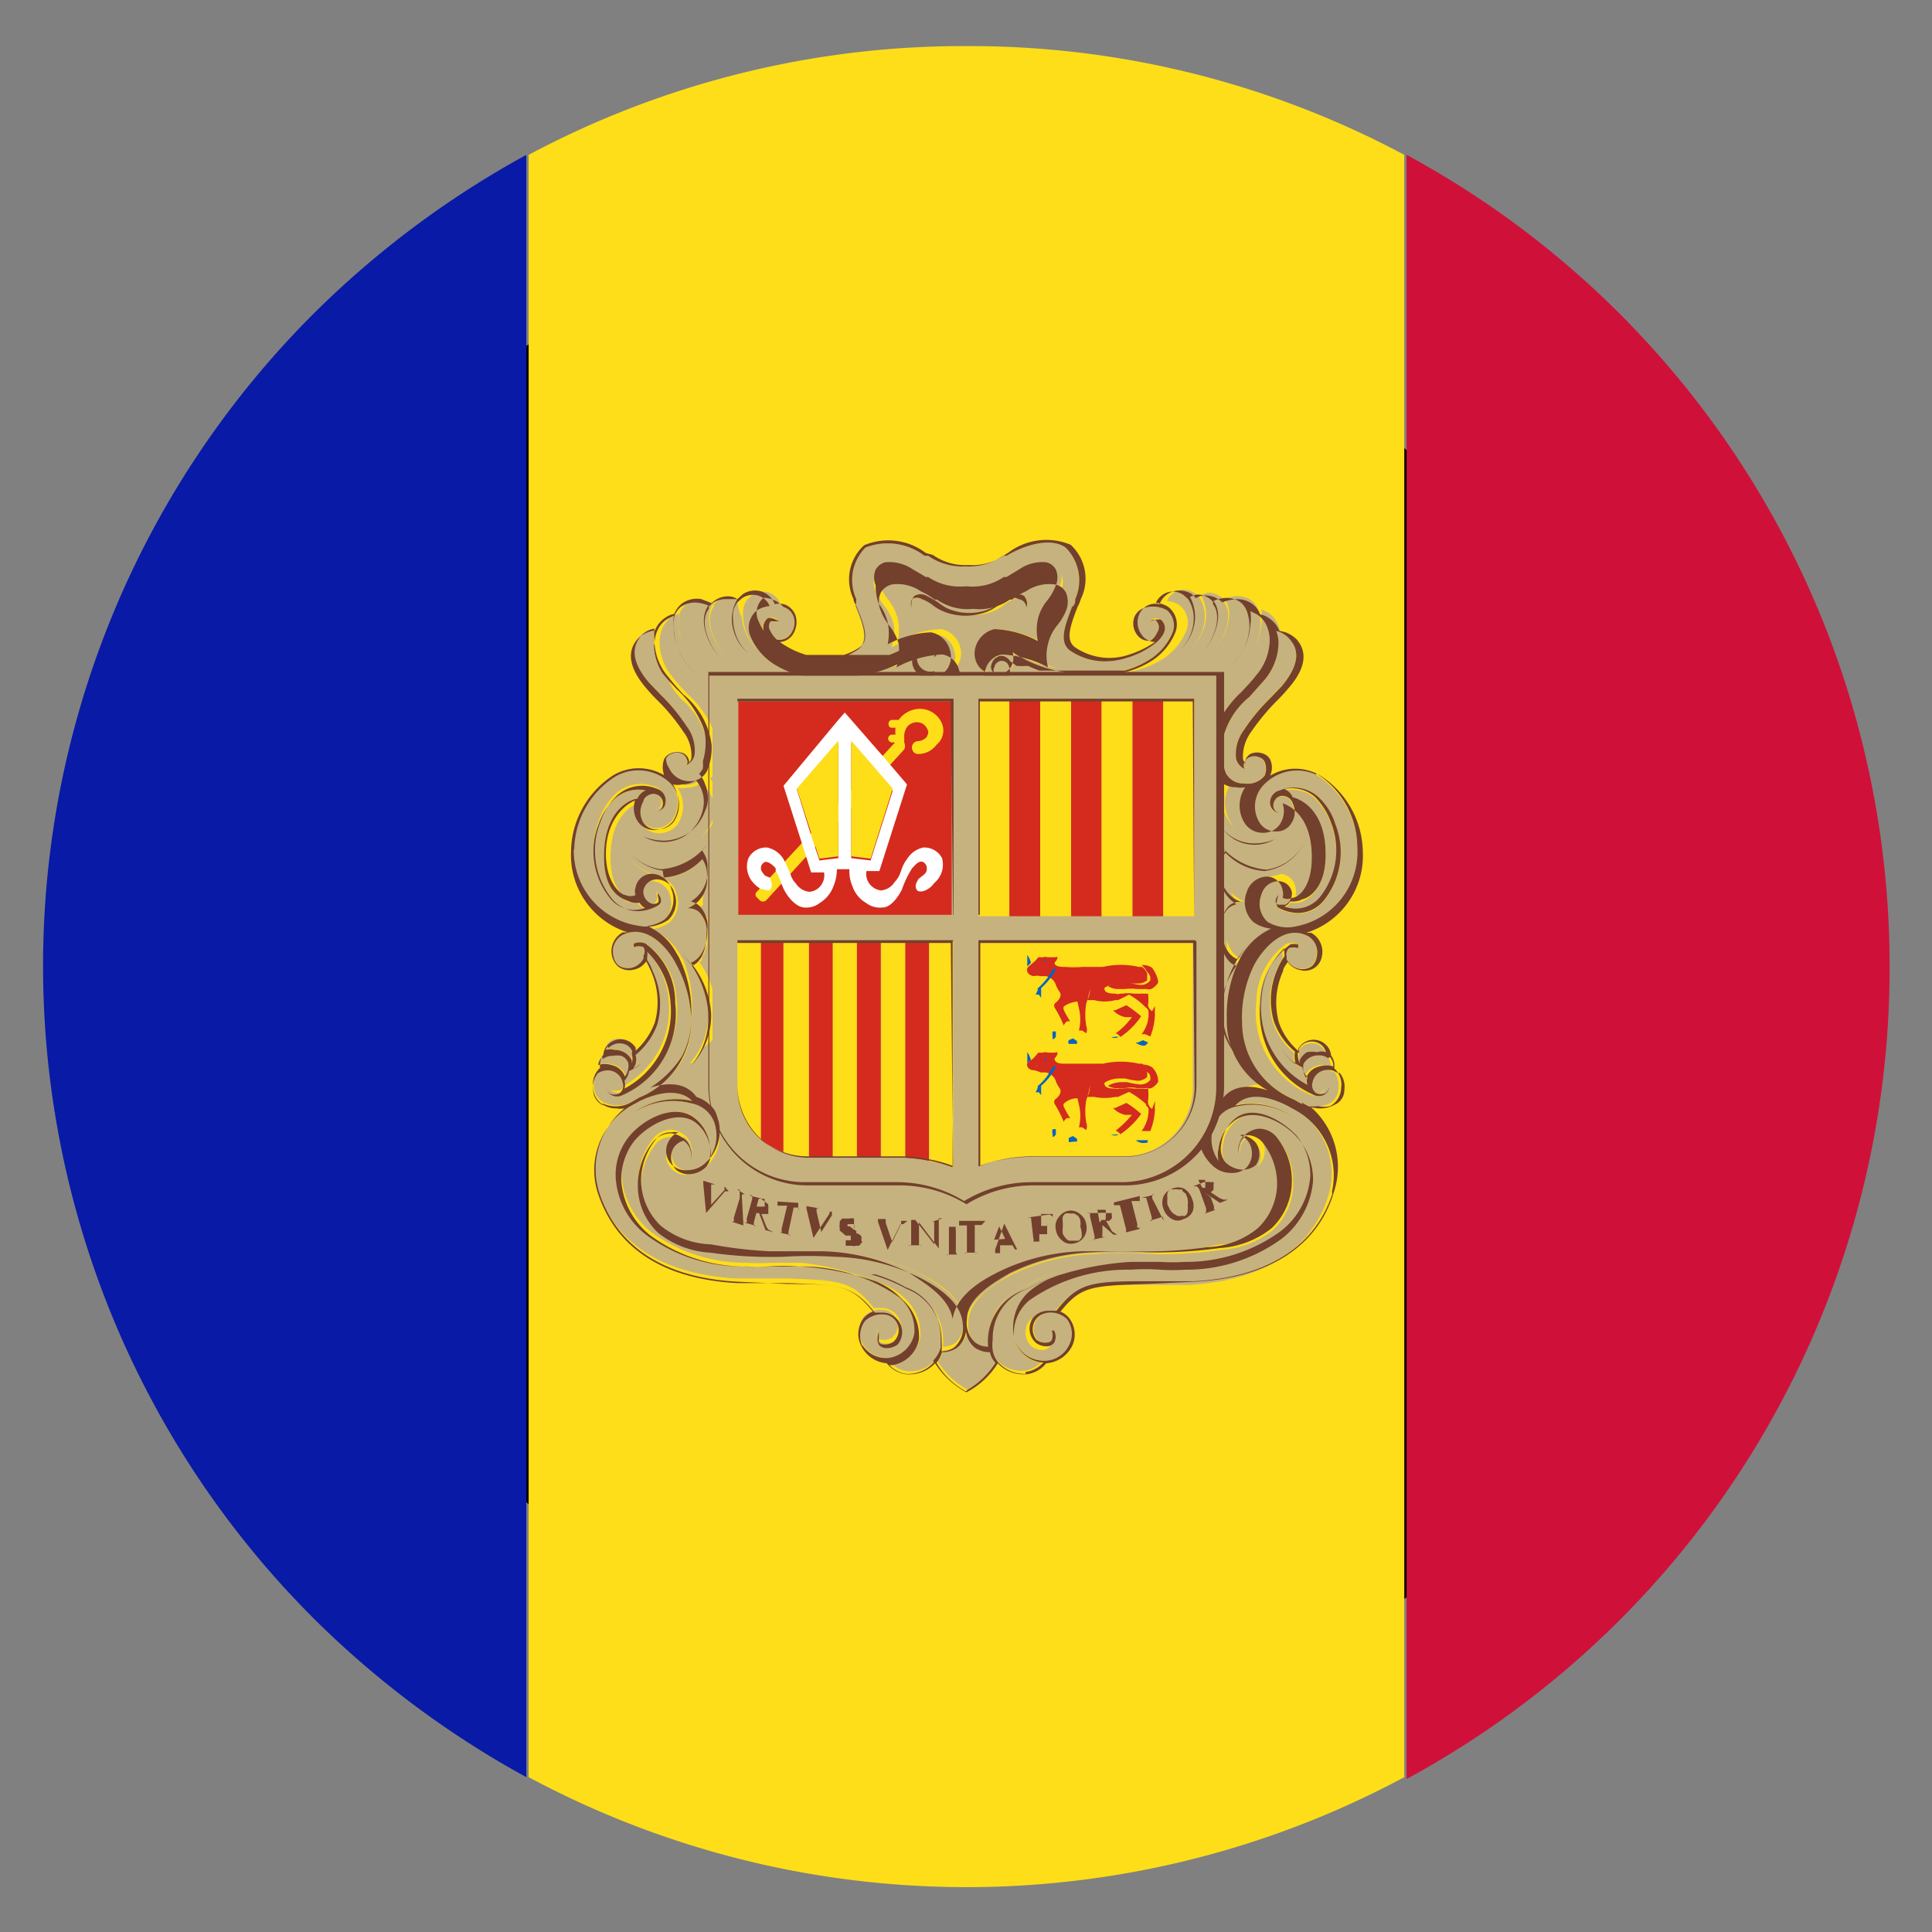 <svg id="Layer_1" data-name="Layer 1" xmlns="http://www.w3.org/2000/svg" viewBox="0 0 41.92 41.92"><rect x="0" y="0" width="41.92" height="41.92" fill="#808080" stroke="none"/><defs><style>.cls-1{fill:#081aa6;}.cls-2{fill:#cf1139;}.cls-3{fill:#fdde19;}.cls-4{fill:#c6b27f;}.cls-5{fill:#72402c;}.cls-6{fill:#d42b1e;}.cls-7{fill:#fff;}.cls-8{fill:#0865bb;}</style></defs><path d="M31.42,10.61c6.5,6.49,7.06,16.49,1.27,22.29s-15.81,5.23-22.3-1.26S3.33,15.14,9.13,9.34,24.93,4.11,31.42,10.61Z"/><path class="cls-1" d="M11.42,3.36v35.2A20.46,20.46,0,0,1,6.8,35.11a20,20,0,0,1,0-28.3A20.46,20.46,0,0,1,11.42,3.36Z"/><path class="cls-2" d="M41,21a20,20,0,0,1-10.48,17.6V3.36a20,20,0,0,1,9.34,10.93A20.07,20.07,0,0,1,41,21Z"/><path class="cls-3" d="M30.47,3.36v35.2a20.1,20.1,0,0,1-19,0V3.36A20.05,20.05,0,0,1,20.79,1h.32A20,20,0,0,1,30.47,3.36Z"/><path class="cls-4" d="M14.76,15.15a1.68,1.68,0,0,1,.61,1.09,1.29,1.29,0,0,1-.1.57.43.43,0,0,1-.4.22.49.49,0,0,1-.42-.27.41.41,0,0,1,0-.31.24.24,0,0,1,.13-.11.28.28,0,0,1,.2,0,.19.19,0,0,1,.11.12.12.12,0,0,1,0,.12h0a.53.53,0,0,1-.12,0,0,0,0,0,0,0,0l0,0a.3.3,0,0,0,.13,0h0a.31.31,0,0,0,.16-.21.87.87,0,0,0-.17-.62,4.14,4.14,0,0,0-.56-.68l-.26-.27c-.34-.4-.4-.73-.18-1a.52.52,0,0,1,.3-.16,1,1,0,0,0,0,.24,1.23,1.23,0,0,0,.32.83C14.54,14.91,14.65,15,14.76,15.15Z"/><path class="cls-4" d="M17.15,13.75a.3.3,0,0,1-.3.13.55.55,0,0,1-.14-.18.19.19,0,0,1,0-.22.15.15,0,0,1,.18,0,0,0,0,0,0,0,0s0,0,0,0a.19.19,0,0,0-.25-.06.27.27,0,0,0-.07.3.63.63,0,0,0,.17.2,1.71,1.71,0,0,0,.62.33,1.6,1.6,0,0,0,.47.08,1.34,1.34,0,0,0,.78-.24c.25-.19.11-.54-.05-.94L18.58,13a1,1,0,0,1,.2-1.12,1.32,1.32,0,0,1,1.28.18l.08,0a1.3,1.3,0,0,0,.81.23,1.28,1.28,0,0,0,.81-.23l.08,0c.31-.19.92-.43,1.28-.18A1,1,0,0,1,23.33,13c0,.06,0,.12-.07.17-.15.4-.29.75-.05.94a1.34,1.34,0,0,0,.78.24,1.6,1.6,0,0,0,.47-.08,1.85,1.85,0,0,0,.63-.33.59.59,0,0,0,.16-.2.24.24,0,0,0-.07-.3.19.19,0,0,0-.25.06s0,0,0,0a0,0,0,0,0,0,0c.07-.06.13-.08.18,0a.19.19,0,0,1,0,.22.44.44,0,0,1-.14.18.31.31,0,0,1-.3-.13.41.41,0,0,1-.06-.37.35.35,0,0,1,.22-.21.63.63,0,0,1,.49.05.41.41,0,0,1,.1.51,1.19,1.19,0,0,1-.54.6,2,2,0,0,1-1,.26A3,3,0,0,1,22,14.05s0,0,0,0a.25.25,0,0,0-.18-.12.23.23,0,0,0-.22.17.16.16,0,0,0,.06.21,0,0,0,0,0,0,0,0,0,0,0,0,0,0,.12.12,0,0,1,0-.14c0-.07.1-.14.16-.13a.18.18,0,0,1,.15.09.39.39,0,0,1,0,.3.33.33,0,0,1-.29.22.43.43,0,0,1-.35-.17.38.38,0,0,1-.05-.37.45.45,0,0,1,.36-.34,2.39,2.39,0,0,1,1,.28h0a.06.06,0,0,0,0,0,1,1,0,0,1,0-.51,1,1,0,0,1,.19-.39,1,1,0,0,0,.19-.33.48.48,0,0,0,0-.39.36.36,0,0,0-.25-.18,1,1,0,0,0-.62.15l0,0a2.12,2.12,0,0,0-.3.18l-.05,0a1.09,1.09,0,0,1-.79.19,1.11,1.11,0,0,1-.79-.19l-.05,0a2.12,2.12,0,0,0-.3-.18l0,0a.9.9,0,0,0-.62-.15.38.38,0,0,0-.25.18.48.48,0,0,0,0,.39,1.19,1.19,0,0,0,.19.33,1.11,1.11,0,0,1,.2.39,1.05,1.05,0,0,1-.05.51s0,0,0,0h0a2.33,2.33,0,0,1,1-.28.45.45,0,0,1,.36.34.38.38,0,0,1-.05.37.43.43,0,0,1-.35.17.34.34,0,0,1-.29-.22.39.39,0,0,1,0-.3A.2.2,0,0,1,20.1,14a.17.17,0,0,1,.16.13.12.12,0,0,1,0,.14s0,0,0,0a0,0,0,0,0,0,0,.16.16,0,0,0,.06-.21.23.23,0,0,0-.22-.17.25.25,0,0,0-.18.12s0,0,0,0a3,3,0,0,1-1.94.54,2,2,0,0,1-1-.26,1.19,1.19,0,0,1-.54-.6.42.42,0,0,1,.11-.51.61.61,0,0,1,.48-.05.33.33,0,0,1,.22.21A.41.41,0,0,1,17.15,13.75Z"/><path class="cls-4" d="M28,13.88c.22.27.15.6-.19,1l-.26.27a4.14,4.14,0,0,0-.56.68.87.87,0,0,0-.17.62.34.34,0,0,0,.16.21h0a.3.3,0,0,0,.13,0s0,0,0,0a0,0,0,0,0,0,0,.35.35,0,0,1-.11,0h0a.09.09,0,0,1,0-.11.16.16,0,0,1,.1-.13.3.3,0,0,1,.21,0,.25.25,0,0,1,.12.11.41.41,0,0,1,0,.31A.49.49,0,0,1,27,17a.43.43,0,0,1-.4-.22,1.46,1.46,0,0,1-.1-.57,1.68,1.68,0,0,1,.61-1.09l.32-.36a1.27,1.27,0,0,0,.31-.83.68.68,0,0,0-.05-.24A.58.58,0,0,1,28,13.88Z"/><path class="cls-4" d="M28.12,19.59a.41.41,0,0,0,.18-.05c.12-.06.5-.31.46-1.1s-.62-1.09-.71-1.11a.35.35,0,0,0-.18-.18.77.77,0,0,1,.66.17,1.5,1.5,0,0,1,.35.56,1.63,1.63,0,0,1-.23,1.6.68.68,0,0,1-.78.22l0,0a.25.25,0,0,0,.12-.11Z"/><path class="cls-4" d="M28.56,16.81a1.92,1.92,0,0,1,.89,1.6,1.64,1.64,0,0,1-1.33,1.72A.83.83,0,0,1,27.5,20a.55.55,0,0,1-.14-.59.41.41,0,0,1,.38-.29.3.3,0,0,1,.29.24.28.28,0,0,1-.14.27.15.15,0,0,1-.16,0h0c-.08-.05-.06-.11,0-.2v0s0,0,0,0,0,0,0,0v0c0,.08-.07.2,0,.27h0a.94.94,0,0,0,.43.12.7.7,0,0,0,.57-.28,1.67,1.67,0,0,0,.24-1.66,1.42,1.42,0,0,0-.37-.58.8.8,0,0,0-.83-.14.27.27,0,0,0-.21.3.21.21,0,0,0,.22.19,0,0,0,0,0,0,0,0,0,0,0,0,0,0,.14.14,0,0,1-.16-.14.21.21,0,0,1,.16-.23.23.23,0,0,1,.26.16.45.45,0,0,1-.05.46.39.39,0,0,1-.3.16.46.46,0,0,1-.35-.17.67.67,0,0,1,.08-.86h0A1,1,0,0,1,28.56,16.81Z"/><path class="cls-4" d="M28.19,23.07a.08.08,0,0,0,0,0,.48.48,0,0,1,0-.19.36.36,0,0,1,0-.09.29.29,0,0,1,.23-.15.31.31,0,0,1,.35.23.3.3,0,0,0-.19,0,.59.59,0,0,0-.22,0,.4.4,0,0,0-.16.18S28.2,23.05,28.19,23.07Z"/><path class="cls-4" d="M28.31,23.35a.35.35,0,0,1-.06-.17s0,0,0,0a.51.51,0,0,1,0-.13.38.38,0,0,1,.33-.2.33.33,0,0,1,.22.08s0,0,0,0a.3.3,0,0,1,.07.2.49.49,0,0,0-.3,0A.39.39,0,0,0,28.31,23.35Z"/><path class="cls-4" d="M28.94,23.24a.51.51,0,0,1,.1.37.38.38,0,0,1-.21.34.7.7,0,0,1-.58,0l-.2-.11a1.81,1.81,0,0,1-1.11-1.66,2.58,2.58,0,0,1,.26-1.25c.18-.34.65-.9,1.17-.63a.39.39,0,0,1,.19.45.32.32,0,0,1-.1.2.36.36,0,0,1-.29.06.39.39,0,0,1-.26-.2.14.14,0,0,1,0-.06.18.18,0,0,1,.05-.19l0,0a.34.34,0,0,1,.19,0s0,0,0,0a0,0,0,0,0,0,0s0,0,0,0a.09.09,0,0,0,0-.08.34.34,0,0,0-.24,0h0a1.57,1.57,0,0,0-.65,1.26,1.94,1.94,0,0,0,1.14,2h0a.27.27,0,0,0,.25,0,.21.21,0,0,0,.1-.16s0,0,0,0,0,0,0,0a.21.21,0,0,1-.08.13.28.28,0,0,1-.2,0h0a.21.21,0,0,1-.08-.24.35.35,0,0,1,.26-.26.37.37,0,0,1,.28.06Z"/><path class="cls-4" d="M27.33,21.73a1.68,1.68,0,0,1,.5-1.12.2.2,0,0,0,0,.11.64.64,0,0,0,0,.07,2.68,2.68,0,0,0-.12.24,1.64,1.64,0,0,0-.09,1.16,1.51,1.51,0,0,0,.46.66.5.5,0,0,0,0,.2l0,.07L28,23a1,1,0,0,1-.22-.31,0,0,0,0,0,0,0s0,0,0,0a1,1,0,0,0,.24.33,1,1,0,0,0,.24.15.51.51,0,0,0,.1.21.31.31,0,0,0,0,.17A1.88,1.88,0,0,1,27.33,21.73Z"/><path class="cls-4" d="M22.84,28.87a.29.29,0,0,1,0,.21.12.12,0,0,1-.1.05.31.31,0,0,1-.23-.06.36.36,0,0,1,0-.46.39.39,0,0,1,.27-.13.52.52,0,0,1,.39.14.53.53,0,0,1,.05.56.6.6,0,0,1-.63.34A.66.66,0,0,1,22,29a1,1,0,0,1,.34-.8,3.71,3.71,0,0,1,2.19-.66,4.31,4.31,0,0,1,.64,0,4.45,4.45,0,0,0,.55,0,3.51,3.51,0,0,0,2.1-.68,1.77,1.77,0,0,0,.67-1.24,1.4,1.4,0,0,0-.3-.9c-.29-.37-.94-.72-1.38-.43a.87.87,0,0,0-.37.62.6.6,0,0,0,0,.27.81.81,0,0,1-.09-.79.62.62,0,0,1,.48-.39,1.56,1.56,0,0,1,1.23.23,0,0,0,0,0,0,0,0,0,0,0,0,0,0,1.59,1.59,0,0,0-1.26-.25c.15-.17.47-.33,1.13,0l.2.11h0a1.62,1.62,0,0,1,.68,1.89c-.26.8-1,1.78-3,1.9l-1.09,0c-1.17,0-1.42.05-1.89.64l-.19,0a.43.43,0,0,0-.32.16.41.41,0,0,0,.06.53.38.38,0,0,0,.27.08.21.21,0,0,0,.13-.07.28.28,0,0,0,0-.27Z"/><path class="cls-4" d="M28.18,24.7c-.28-.34-.9-.69-1.31-.42a.84.84,0,0,0-.34.58.47.47,0,0,0,.09.4.57.57,0,0,0,.37.16.46.46,0,0,0,.29-.1.42.42,0,0,0,0-.48.44.44,0,0,0-.22-.15.32.32,0,0,0-.14.21.32.32,0,0,0,0,.22,0,0,0,0,1,0,0,0,0,0,0,1,0,0,.35.35,0,0,1,0-.26.38.38,0,0,1,.18-.24.54.54,0,0,1,.24-.09.5.5,0,0,1,.37.16,1.5,1.5,0,0,1,.35,1,1.4,1.4,0,0,1-.44,1,2,2,0,0,1-1.13.43,9.41,9.41,0,0,1-1.57.09,9.2,9.2,0,0,0-1.15,0,4.42,4.42,0,0,0-1.84.46c-.26.14-.89.48-.92,1a.57.57,0,0,0,.18.5.46.46,0,0,0,.28.09,1.27,1.27,0,0,1,0-.22,1.19,1.19,0,0,1,.77-1.14,3.65,3.65,0,0,1,.77-.31s0,0,0,0,0,0,0,0a3.91,3.91,0,0,0-.76.31A1.13,1.13,0,0,0,21.5,29a.83.83,0,0,0,0,.24.52.52,0,0,0,.12.26.72.72,0,0,0,.6.24.57.57,0,0,0,.36-.18h-.06A.7.7,0,0,1,22,29a1.06,1.06,0,0,1,.36-.86,1.89,1.89,0,0,1,.74-.4,7.14,7.14,0,0,1,1.49-.27c.35,0,.51,0,.64,0a4.23,4.23,0,0,0,.54,0,3.48,3.48,0,0,0,2.07-.66,1.66,1.66,0,0,0,.65-1.2A1.36,1.36,0,0,0,28.18,24.7Z"/><path class="cls-4" d="M21,28.84a.55.55,0,0,0,.19.36.57.57,0,0,0,.33.1h0a.55.55,0,0,0,.12.24,1.83,1.83,0,0,1-.65.61,1.7,1.7,0,0,1-.64-.61.9.9,0,0,0,.12-.24h0a.57.57,0,0,0,.33-.1A.55.55,0,0,0,21,28.84Z"/><path class="cls-4" d="M15.51,24.33a.87.87,0,0,1-.09.79.8.8,0,0,0,0-.27.87.87,0,0,0-.37-.62c-.44-.29-1.09.06-1.38.43a1.32,1.32,0,0,0-.29.9,1.69,1.69,0,0,0,.67,1.24,3.49,3.49,0,0,0,2.1.68,4.23,4.23,0,0,0,.54,0,4.31,4.31,0,0,1,.64,0,3.71,3.71,0,0,1,2.19.66,1,1,0,0,1,.34.8.66.66,0,0,1-.53.52.6.6,0,0,1-.63-.34.53.53,0,0,1,.05-.56.52.52,0,0,1,.39-.14.34.34,0,0,1,.23.59.31.31,0,0,1-.23.06.1.1,0,0,1-.09-.05c-.06-.07,0-.19,0-.21s0,0,0,0,0,0,0,0a.31.31,0,0,0,0,.27.21.21,0,0,0,.14.07.39.39,0,0,0,.27-.08.42.42,0,0,0,0-.53.43.43,0,0,0-.32-.16l-.18,0c-.47-.59-.73-.6-1.9-.64l-1.09,0c-2-.12-2.72-1.1-3-1.9A1.62,1.62,0,0,1,13.68,24h0l.2-.11c.66-.31,1-.15,1.14,0a1.6,1.6,0,0,0-1.27.25v0s0,0,0,0A1.58,1.58,0,0,1,15,23.94.66.66,0,0,1,15.51,24.33Z"/><path class="cls-4" d="M20.9,28.65c0-.5-.65-.84-.92-1a4.37,4.37,0,0,0-1.84-.46,9.2,9.2,0,0,0-1.15,0,9.41,9.41,0,0,1-1.57-.09,2,2,0,0,1-1.13-.43,1.4,1.4,0,0,1-.44-1,1.5,1.5,0,0,1,.35-1,.52.52,0,0,1,.37-.16.54.54,0,0,1,.24.09.38.38,0,0,1,.18.24.35.35,0,0,1,0,.26s0,0,0,0,0,0,0,0a.33.33,0,0,0,0-.22.38.38,0,0,0-.15-.21.48.48,0,0,0-.22.15.41.41,0,0,0,.06.48.43.43,0,0,0,.28.1.55.55,0,0,0,.37-.16.47.47,0,0,0,.09-.4.84.84,0,0,0-.34-.58c-.4-.27-1,.08-1.31.42a1.36,1.36,0,0,0-.28.86,1.7,1.7,0,0,0,.65,1.2,3.48,3.48,0,0,0,2.07.66,4.23,4.23,0,0,0,.54,0c.13,0,.29,0,.64,0A6.41,6.41,0,0,1,19,27.8a1.58,1.58,0,0,1,.61.35,1.06,1.06,0,0,1,.36.86.7.7,0,0,1-.58.56h-.06a.57.57,0,0,0,.36.18.71.71,0,0,0,.6-.24.64.64,0,0,0,.13-.26c0-.07,0-.14,0-.24a1.15,1.15,0,0,0-.75-1.09,3.85,3.85,0,0,0-.66-.28l-.1,0s0,0,0,0,0,0,0,0a3.45,3.45,0,0,1,.77.31A1.19,1.19,0,0,1,20.46,29a1.27,1.27,0,0,1,0,.22.46.46,0,0,0,.28-.09A.57.57,0,0,0,20.9,28.65Z"/><path class="cls-4" d="M13.69,23a.4.4,0,0,0-.38-.23.32.32,0,0,0-.19,0,.31.31,0,0,1,.35-.23.29.29,0,0,1,.23.15.18.18,0,0,1,0,.09.34.34,0,0,1,0,.19s0,0,0,0S13.7,23,13.69,23Z"/><path class="cls-4" d="M13.3,23.1a.5.5,0,0,0-.3,0,.3.3,0,0,1,.07-.2l0,0a.33.33,0,0,1,.22-.08.45.45,0,0,1,.18.05.28.28,0,0,1,.17.28v0a.36.36,0,0,1-.07.17A.39.39,0,0,0,13.3,23.1Z"/><path class="cls-4" d="M13.92,23l-.17.11,0-.07a.5.5,0,0,0,0-.2,1.52,1.52,0,0,0,.47-.66,1.63,1.63,0,0,0-.1-1.16.9.9,0,0,0-.12-.24.64.64,0,0,0,0-.07.2.2,0,0,0,0-.11,1.72,1.72,0,0,1,.51,1.12,1.9,1.9,0,0,1-1,1.85.31.31,0,0,0,0-.17.41.41,0,0,0,.1-.21,1.28,1.28,0,0,0,.25-.15.94.94,0,0,0,.23-.33,0,0,0,0,0,0,0s0,0,0,0A1,1,0,0,1,13.92,23Z"/><path class="cls-4" d="M13,23.21a.39.39,0,0,1,.28-.06.35.35,0,0,1,.26.26.2.2,0,0,1-.08.24h0a.25.25,0,0,1-.19,0,.17.17,0,0,1-.08-.13s0,0,0,0,0,0,0,0a.23.23,0,0,0,.11.16.25.25,0,0,0,.24,0h0a1.93,1.93,0,0,0,1.14-2A1.57,1.57,0,0,0,14,20.47h0a0,0,0,0,1,0,0h0a.34.34,0,0,0-.24,0,.09.09,0,0,0,0,.08s0,0,0,0a0,0,0,0,0,0,0s0,0,0,0a.36.36,0,0,1,.2,0h0l0,0a.18.18,0,0,1,0,.19.14.14,0,0,1,0,.06.39.39,0,0,1-.26.2.36.36,0,0,1-.29-.06.32.32,0,0,1-.1-.2.41.41,0,0,1,.19-.45c.53-.27,1,.29,1.17.63A2.69,2.69,0,0,1,15,22.15a1.8,1.8,0,0,1-1.12,1.66l-.19.11a.72.72,0,0,1-.59,0,.4.4,0,0,1-.21-.34.51.51,0,0,1,.1-.37Z"/><path class="cls-4" d="M14,19.7a.67.67,0,0,1-.77-.22,1.61,1.61,0,0,1-.24-1.6,1.39,1.39,0,0,1,.36-.56.75.75,0,0,1,.65-.17.33.33,0,0,0-.17.18c-.1,0-.67.19-.72,1.11s.34,1,.46,1.1a.41.41,0,0,0,.18.05l.09,0a.25.25,0,0,0,.12.11Z"/><path class="cls-4" d="M14,19.63a.28.28,0,0,1-.14-.27.3.3,0,0,1,.29-.24.41.41,0,0,1,.38.29.56.56,0,0,1-.13.59.85.85,0,0,1-.63.13,1.65,1.65,0,0,1-1.33-1.72,1.92,1.92,0,0,1,.89-1.6,1,1,0,0,1,1.18.13h0a.67.67,0,0,1,.07.86.46.46,0,0,1-.35.17.39.39,0,0,1-.3-.16.45.45,0,0,1,0-.46.24.24,0,0,1,.26-.16.2.2,0,0,1,.16.23.14.14,0,0,1-.16.14,0,0,0,0,0,0,0,0,0,0,0,0,0,0h0a.2.2,0,0,0,.22-.19.27.27,0,0,0-.2-.3.81.81,0,0,0-.84.14,1.42,1.42,0,0,0-.37.58,1.67,1.67,0,0,0,.24,1.66.7.7,0,0,0,.57.28.9.9,0,0,0,.43-.12h0c.11-.07.07-.19,0-.27v0s0,0,0,0,0,0,0,0v0c0,.09.05.15,0,.2h0A.17.17,0,0,1,14,19.63Z"/><path class="cls-4" d="M28.07,17.39a.52.52,0,0,1-.07.47.44.44,0,0,1-.35.17.47.47,0,0,1-.39-.19.71.71,0,0,1,0-.8.45.45,0,0,1-.2,0h0a.49.49,0,0,1-.3-.09.68.68,0,0,0-.18.52.93.93,0,0,0,.44.7.87.87,0,0,0,.88,0,0,0,0,0,1,0,0,0,0,0,0,1,0,0,1.12,1.12,0,0,1-.45.09.91.91,0,0,1-.48-.14,1.1,1.1,0,0,1-.41-.51.6.6,0,0,1-.06-.24,1,1,0,0,1,.06-.34.46.46,0,0,1,.14-.22.44.44,0,0,1-.09-.11.88.88,0,0,1,0-.15,1.49,1.49,0,0,1-.06-.45.92.92,0,0,1,.06-.33,2.41,2.41,0,0,1,.57-.8c.11-.12.22-.23.31-.35a1.2,1.2,0,0,0,.3-.79.81.81,0,0,0-.06-.28.56.56,0,0,0-.22-.26l-.14-.07a1,1,0,0,1,0,.31,1.34,1.34,0,0,1-.46.91h0s0,0,0,0a1.24,1.24,0,0,0,.44-.86.93.93,0,0,0-.05-.34.46.46,0,0,0-.14-.21.54.54,0,0,0-.39-.09.66.66,0,0,0-.2.06l0,0c.2.26.09.72-.24,1.13h0s0,0,0,0c.31-.39.41-.83.23-1.06,0,0,0,0,0-.05a.45.45,0,0,0-.36-.16l-.14.05a.93.93,0,0,1,.11.47,1,1,0,0,1-.36.71h0s0,0,0,0a.94.94,0,0,0,.33-.67.76.76,0,0,0-.12-.46l-.1-.09a.41.41,0,0,0-.34-.06.42.42,0,0,0-.26.23.58.58,0,0,1,.27.09.48.48,0,0,1,.14.58,1.32,1.32,0,0,1-.57.63,1.94,1.94,0,0,1-.49.2,2.52,2.52,0,0,1-.56.07,4.46,4.46,0,0,1-.79-.07A2.74,2.74,0,0,1,22,14.15a.39.39,0,0,1,0,.24.37.37,0,0,1-.14.19.32.32,0,0,1-.2.07.52.52,0,0,1-.25-.07.47.47,0,0,1-.15-.13.48.48,0,0,1-.06-.42.56.56,0,0,1,.41-.38,2.18,2.18,0,0,1,.94.26,1.14,1.14,0,0,1,0-.48,1,1,0,0,1,.21-.41A1.26,1.26,0,0,0,23,12.7a.44.44,0,0,0,0-.34.31.31,0,0,0-.21-.16.88.88,0,0,0-.58.15l0,0-.28.17-.06,0a1.21,1.21,0,0,1-.82.2,1.23,1.23,0,0,1-.82-.2s0,0-.05,0l-.29-.17,0,0a.9.9,0,0,0-.59-.15.34.34,0,0,0-.21.16.44.44,0,0,0,0,.34,1.29,1.29,0,0,0,.19.32,1.12,1.12,0,0,1,.2.41,1.14,1.14,0,0,1,0,.48,2.18,2.18,0,0,1,.94-.26.53.53,0,0,1,.41.38.48.48,0,0,1-.06.42.57.57,0,0,1-.14.13.59.59,0,0,1-.26.07.35.35,0,0,1-.2-.07.43.43,0,0,1-.14-.19.39.39,0,0,1,0-.24,2.74,2.74,0,0,1-1.1.43,4.67,4.67,0,0,1-.8.07,2.52,2.52,0,0,1-.56-.07,1.94,1.94,0,0,1-.49-.2,1.32,1.32,0,0,1-.57-.63.48.48,0,0,1,.14-.58.62.62,0,0,1,.27-.09.4.4,0,0,0-.26-.23.42.42,0,0,0-.34.06l-.1.09a.56.56,0,0,0-.09.19,1,1,0,0,0,0,.25v0a1,1,0,0,0,.33.67s0,0,0,0h0a1,1,0,0,1-.36-.71A.84.84,0,0,1,16,13l-.15-.05a.49.49,0,0,0-.36.16l0,.05c-.18.23-.08.67.24,1.06,0,0,0,0,0,0h0c-.35-.41-.44-.87-.25-1.13l0,0a.73.73,0,0,0-.21-.06.54.54,0,0,0-.39.09.46.46,0,0,0-.14.21.93.93,0,0,0,0,.34,1.24,1.24,0,0,0,.44.86,0,0,0,0,1,0,0h0a1.3,1.3,0,0,1-.45-.91,1.28,1.28,0,0,1,0-.31l-.14.07a.56.56,0,0,0-.22.26.81.81,0,0,0-.06.28,1.2,1.2,0,0,0,.3.79c.09.12.2.23.31.35a2.22,2.22,0,0,1,.57.81.87.87,0,0,1,.06.32,1.37,1.37,0,0,1-.06.44.75.75,0,0,1,0,.16.76.76,0,0,1-.08.11.62.62,0,0,1,.13.23.75.75,0,0,1,.06.33.6.6,0,0,1-.06.24,1,1,0,0,1-.4.51,1,1,0,0,1-.49.14,1.16,1.16,0,0,1-.45-.09,0,0,0,0,1,0,0s0,0,0,0a.87.87,0,0,0,.88,0,.94.94,0,0,0,.43-.7A.73.73,0,0,0,15.2,17a.53.53,0,0,1-.3.09h0a.45.45,0,0,1-.2,0,.73.73,0,0,1,0,.8.51.51,0,0,1-.4.19.44.44,0,0,1-.35-.17.52.52,0,0,1-.07-.47c-.15,0-.59.25-.63,1.05s.32,1,.42,1a.26.26,0,0,0,.22,0,.23.23,0,0,1,0-.16.36.36,0,0,1,.35-.3.45.45,0,0,1,.43.34.58.58,0,0,1-.15.65.82.82,0,0,1-.38.14,1.31,1.31,0,0,1,.59.51l.1.17A2.7,2.7,0,0,1,15,22.15a1.73,1.73,0,0,1-.21.88,2.28,2.28,0,0,1-.68.67c.59-.19.86,0,1,.2a.78.78,0,0,1,.33.21.45.45,0,0,1,.12.21.93.93,0,0,1-.24,1,.57.57,0,0,1-.41.17.42.42,0,0,1-.38-.66.37.37,0,0,1,.19-.16.42.42,0,0,0-.15,0,.41.41,0,0,0-.33.14,1.44,1.44,0,0,0-.33.94,1.39,1.39,0,0,0,.42.94,1.82,1.82,0,0,0,1.1.41,9.3,9.3,0,0,0,1.56.09c.33,0,.68,0,1.15,0a4.46,4.46,0,0,1,1.87.47c.26.14.86.46.94,1,.08-.5.68-.82.95-1a4.4,4.4,0,0,1,1.86-.47c.47,0,.82,0,1.15,0A9.25,9.25,0,0,0,26.47,27a1.82,1.82,0,0,0,1.1-.41,1.34,1.34,0,0,0,.42-.94,1.44,1.44,0,0,0-.33-.94.45.45,0,0,0-.33-.14.42.42,0,0,0-.15,0,.39.39,0,0,1,.2.16.46.46,0,0,1-.06.55.46.46,0,0,1-.33.11.57.57,0,0,1-.41-.17.93.93,0,0,1-.24-1,.55.55,0,0,1,.12-.21.78.78,0,0,1,.33-.21c.12-.17.4-.39,1-.2a1.71,1.71,0,0,1-.89-1.55,2.7,2.7,0,0,1,.27-1.28,1.42,1.42,0,0,1,.69-.68.82.82,0,0,1-.38-.14.59.59,0,0,1-.15-.65.47.47,0,0,1,.44-.34.35.35,0,0,1,.34.3.3.3,0,0,1,0,.16.24.24,0,0,0,.21,0c.11,0,.46-.29.42-1S28.22,17.44,28.07,17.39Zm-7.54-4.12a1.08,1.08,0,0,1-.28-.15A.84.84,0,0,0,20,13a.19.19,0,0,0-.21,0,.17.17,0,0,0,0,.18.05.05,0,0,1,0,0s0,0,0,0a.24.24,0,0,1,.05-.24.27.27,0,0,1,.27,0,2.2,2.2,0,0,1,.26.15.84.84,0,0,0,.26.15,1.59,1.59,0,0,0,.4.07,1.51,1.51,0,0,0,.4-.07,1,1,0,0,0,.27-.15,1.27,1.27,0,0,1,.26-.15.26.26,0,0,1,.26,0c.05,0,.08.11.05.24s0,0,0,0,0,0,0,0a.16.16,0,0,0-.25-.19.84.84,0,0,0-.24.14.94.94,0,0,1-.28.15,1.32,1.32,0,0,1-.42.07h0A1.32,1.32,0,0,1,20.53,13.27Zm-5.29,9.47a1.48,1.48,0,0,1-.16.26l-.06.07,0,0h0s0,0,0,0h-.05s0,0,0,0A1.62,1.62,0,0,0,15.37,22a2.15,2.15,0,0,0-.57-1.31s0,0,0,0a0,0,0,0,1,0,0,0,0,0,0,1,0,0,2.78,2.78,0,0,1,.2.26c.09,0,.33-.18.33-.69a.59.59,0,0,0-.16-.47.35.35,0,0,0-.26-.08l0,0s0,0,0,0a.67.67,0,0,0,.43-.7.62.62,0,0,0-.1-.37,1.26,1.26,0,0,1-.84.4h0a1.13,1.13,0,0,1-.87-.63,0,0,0,0,1,0,0h0a1.08,1.08,0,0,0,.82.6h0a.58.58,0,0,0,.19,0,1.35,1.35,0,0,0,.58-.32l.05,0a.63.63,0,0,0,.13-.14h0a0,0,0,0,1,0,0s0,0,0,0l-.05.05-.06.07a.27.27,0,0,1,.06.11.33.33,0,0,1,0,.06s0,.05,0,.07v.08s0,0,0,.08,0,.09,0,.12a.49.49,0,0,1,0,.12.3.3,0,0,1,0,.1.21.21,0,0,1,0,.1l0,.08,0,.05h0l0,0-.06.05-.08.05a.38.38,0,0,1,.18.09l0,0a.7.7,0,0,1,.06.09.08.08,0,0,1,0,.05l0,.07a5865683457170.88,5865683457170.88,0,0,1,0,.12v.07a.17.17,0,0,1,0,.07.07.07,0,0,1,0,0v.06a.67.67,0,0,1-.05.26.35.35,0,0,1-.07.15l0,.06a0,0,0,0,0,0,0s0,0,0,0l-.05.05,0,0,0,0a1.92,1.92,0,0,1,.3.66h0a.27.27,0,0,1,0,.12.78.78,0,0,1,0,.14c0,.05,0,.09,0,.13s0,.09,0,.12v.05a.31.31,0,0,1,0,.1.3.3,0,0,1,0,.1.25.25,0,0,1,0,.07c0,.06,0,.11,0,.17A1.51,1.51,0,0,1,15.24,22.74Zm13.15-4.48a1.12,1.12,0,0,1-.87.63h0a1.31,1.31,0,0,1-.85-.4.62.62,0,0,0-.1.37.65.65,0,0,0,.44.7s0,0,0,0,0,0,0,0a.35.35,0,0,0-.26.08.59.59,0,0,0-.16.47c0,.51.24.65.33.69a1.35,1.35,0,0,1,.21-.26s0,0,0,0a0,0,0,0,1,0,0A2.08,2.08,0,0,0,26.53,22,1.56,1.56,0,0,0,27,23.08s0,0,0,0h-.05s0,0,0,0a.81.81,0,0,1-.16-.2l-.05-.07a.29.29,0,0,1,0-.08.2.2,0,0,1,0-.08l0-.06a.58.58,0,0,1-.05-.14.64.64,0,0,1,0-.07h0a1.09,1.09,0,0,1-.05-.26v-.06a.41.41,0,0,1,0-.12,1.76,1.76,0,0,1,.06-.4.38.38,0,0,1,0-.1.94.94,0,0,1,.06-.15.25.25,0,0,1,0-.09.39.39,0,0,1,0-.09l.05-.09.08-.13-.07,0,0,0-.06-.06a.76.76,0,0,1-.14-.24h0l0-.08a1,1,0,0,1,0-.19.43.43,0,0,0,0-.05v-.06c0-.06,0-.11,0-.17a.75.75,0,0,1,.05-.16v0a0,0,0,0,0,0,0l0-.05.07-.08a.43.43,0,0,1,.18-.09.49.49,0,0,1-.14-.11l0,0,0,0,0-.05a1,1,0,0,1-.07-.15.73.73,0,0,1-.05-.2h0a.66.66,0,0,1,0-.14.19.19,0,0,1,0-.08v0a.43.43,0,0,1,0,0s0-.05,0-.08l0-.05a.64.64,0,0,1,.06-.1l-.06-.07-.05-.05s0,0,0,0,0,0,0,0h0a1.72,1.72,0,0,0,.37.32l.08.05.1.06h.05a.09.09,0,0,0,.07,0l.09,0,.09,0h.14a1.08,1.08,0,0,0,.82-.6h.05A0,0,0,0,1,28.39,18.26Z"/><path class="cls-5" d="M26.59,18.46a.72.72,0,0,0-.11-.12s0,0,0,0a0,0,0,0,1,0,0,1.44,1.44,0,0,0,1,.53,1.11,1.11,0,0,0,.83-.6s0,0,0,0,0,0,0,0a1.14,1.14,0,0,1-.87.63h0a1.27,1.27,0,0,1-.85-.4.62.62,0,0,0-.1.37.66.66,0,0,0,.44.7s0,0,0,0,0,0,0,0a.35.35,0,0,0-.26.08.58.58,0,0,0-.16.47c0,.51.24.65.33.69a2,2,0,0,1,.21-.26s0,0,0,0v0A2.08,2.08,0,0,0,26.53,22,1.56,1.56,0,0,0,27,23.08s0,0,0,0h0A1.58,1.58,0,0,1,26.47,22a1.93,1.93,0,0,1,.36-1.05c-.11,0-.36-.21-.36-.73a.67.67,0,0,1,.18-.51.43.43,0,0,1,.18-.09.75.75,0,0,1-.36-.71A.57.57,0,0,1,26.59,18.46Z"/><path class="cls-5" d="M22.1,13a.19.19,0,0,0-.21,0,.84.84,0,0,0-.24.14.94.94,0,0,1-.28.15,1.32,1.32,0,0,1-.42.07h0a1.32,1.32,0,0,1-.42-.07,1.08,1.08,0,0,1-.28-.15A.84.84,0,0,0,20,13a.19.19,0,0,0-.21,0,.17.17,0,0,0,0,.18s0,0,0,0a.05.05,0,0,1,0,0,.25.25,0,0,1,.05-.25.27.27,0,0,1,.27,0,2.2,2.2,0,0,1,.26.15.84.84,0,0,0,.26.15,1.18,1.18,0,0,0,.8,0,1,1,0,0,0,.27-.15,1.61,1.61,0,0,1,.26-.15.26.26,0,0,1,.26,0,.25.25,0,0,1,.05.25s0,0,0,0,0,0,0,0A.19.19,0,0,0,22.1,13Z"/><path class="cls-5" d="M14.38,18.89a1.15,1.15,0,0,1-.87-.63s0,0,0,0a0,0,0,0,1,0,0,1.08,1.08,0,0,0,.83.6,1.4,1.4,0,0,0,1-.53,0,0,0,0,1,0,0s0,0,0,0l-.11.12a.57.57,0,0,1,.12.4.75.75,0,0,1-.36.71.43.43,0,0,1,.18.09.63.63,0,0,1,.18.51c0,.52-.25.69-.36.73A1.93,1.93,0,0,1,15.43,22,1.58,1.58,0,0,1,15,23.12h0s0,0,0,0A1.62,1.62,0,0,0,15.37,22a2.15,2.15,0,0,0-.57-1.31s0,0,0,0a0,0,0,0,1,0,0,0,0,0,0,1,0,0,2.78,2.78,0,0,1,.2.26c.09,0,.33-.18.33-.69a.58.58,0,0,0-.16-.47.35.35,0,0,0-.26-.08l0,0s0,0,0,0a.67.67,0,0,0,.43-.7.62.62,0,0,0-.1-.37,1.26,1.26,0,0,1-.84.4Z"/><path class="cls-5" d="M28.86,24a.46.46,0,0,0,.24-.39.48.48,0,0,0-.15-.43.36.36,0,0,0-.07-.28s0,0,0,0a.35.35,0,0,0-.1-.22.38.38,0,0,0-.6.06.09.09,0,0,0,0,.07,1.44,1.44,0,0,1-.43-.62,1.65,1.65,0,0,1,.09-1.12c0-.07.07-.14.1-.2a.42.42,0,0,0,.28.18.38.38,0,0,0,.33-.07.38.38,0,0,0,.13-.22.47.47,0,0,0-.23-.52l-.11,0a1.75,1.75,0,0,0,1.23-1.76,2,2,0,0,0-.92-1.65,1.06,1.06,0,0,0-1.09,0v0a.43.43,0,0,0,0-.35.26.26,0,0,0-.16-.13.36.36,0,0,0-.25,0,.23.23,0,0,0-.13.16.13.13,0,0,0,0,.06.47.47,0,0,1-.05-.1.9.9,0,0,1,.17-.58,5,5,0,0,1,.55-.67,3.45,3.45,0,0,0,.26-.28c.37-.42.43-.78.19-1.06a.63.63,0,0,0-.38-.19.58.58,0,0,0-.23-.28.46.46,0,0,0-.19-.08.45.45,0,0,0-.16-.22.55.55,0,0,0-.43-.1.86.86,0,0,0-.23.06.52.52,0,0,0-.39-.15.35.35,0,0,0-.18.06l-.09-.09a.51.51,0,0,0-.4-.06.46.46,0,0,0-.3.28.41.41,0,0,0-.19,0,.39.39,0,0,0-.26.24.45.45,0,0,0,.06.42.36.36,0,0,0,.29.16,2.17,2.17,0,0,1-.55.27,1.32,1.32,0,0,1-1.19-.16c-.21-.16-.09-.48.06-.87a.87.87,0,0,0,.07-.17,1,1,0,0,0-.22-1.18,1.37,1.37,0,0,0-1.35.17l-.08.05a1.21,1.21,0,0,1-.78.22,1.23,1.23,0,0,1-.78-.22L20.09,12a1.35,1.35,0,0,0-1.34-.17A1,1,0,0,0,18.52,13c0,.06.05.12.07.17.16.39.28.71.07.87a1.35,1.35,0,0,1-1.2.16,1.93,1.93,0,0,1-.54-.27.36.36,0,0,0,.28-.16.49.49,0,0,0,.06-.42.4.4,0,0,0-.25-.24.48.48,0,0,0-.2,0,.46.46,0,0,0-.3-.28.48.48,0,0,0-.39.06L16,13a.35.35,0,0,0-.17-.06.49.49,0,0,0-.39.15L15.22,13a.55.55,0,0,0-.43.1.52.52,0,0,0-.16.22.46.46,0,0,0-.19.08.58.58,0,0,0-.23.28.63.63,0,0,0-.38.19c-.24.28-.17.64.19,1.06a3.45,3.45,0,0,0,.26.28,4.35,4.35,0,0,1,.55.67.84.84,0,0,1,.17.58.47.47,0,0,1-.05.1.13.13,0,0,0,0-.06.23.23,0,0,0-.13-.16.36.36,0,0,0-.25,0,.29.29,0,0,0-.16.13.53.53,0,0,0,0,.35v0a1.08,1.08,0,0,0-1.1,0,2,2,0,0,0-.92,1.65,1.76,1.76,0,0,0,1.23,1.76l-.11,0a.47.47,0,0,0-.23.52.45.45,0,0,0,.13.22.4.4,0,0,0,.34.07.42.42,0,0,0,.27-.18,1.86,1.86,0,0,1,.1.2,1.65,1.65,0,0,1,.09,1.12,1.53,1.53,0,0,1-.42.62.16.16,0,0,0,0-.07.38.38,0,0,0-.6-.06.35.35,0,0,0-.1.22l0,0a.4.4,0,0,0-.07.28.48.48,0,0,0-.15.43.45.45,0,0,0,.25.39.51.51,0,0,0,.25.06.57.57,0,0,0,.18,0A1.7,1.7,0,0,0,13,25.87c.27.83,1,1.83,3,1.94l1.09.05c1.17,0,1.4.05,1.85.6a.5.5,0,0,0-.19.13.56.56,0,0,0-.06.62.68.68,0,0,0,.55.37.65.65,0,0,0,.43.24h.08a.76.76,0,0,0,.54-.24,1.83,1.83,0,0,0,.68.63h0a1.75,1.75,0,0,0,.68-.63.76.76,0,0,0,.54.24h.08a.65.65,0,0,0,.43-.24.68.68,0,0,0,.56-.37.58.58,0,0,0-.07-.62.46.46,0,0,0-.18-.13c.44-.55.67-.56,1.84-.6l1.09-.05c2-.11,2.76-1.11,3-1.94A1.73,1.73,0,0,0,28.42,24a.57.57,0,0,0,.18,0A.58.58,0,0,0,28.86,24Zm0-1.06a.3.3,0,0,1,.07.2.48.48,0,0,0-.3,0,.39.39,0,0,0-.29.25.39.39,0,0,1-.06-.17s0,0,0,0a.59.59,0,0,1,0-.13.36.36,0,0,1,.33-.19.32.32,0,0,1,.22.07S28.83,22.93,28.83,22.94Zm-.67-.1a.36.36,0,0,1,0-.09.31.31,0,0,1,.24-.15.33.33,0,0,1,.27.1.33.33,0,0,1,.07.13.3.3,0,0,0-.19,0,.59.59,0,0,0-.22,0,.4.4,0,0,0-.16.18s0,0,0,.06a.05.05,0,0,0,0,0A.48.48,0,0,1,28.16,22.84ZM27.73,21a1.65,1.65,0,0,0-.09,1.16,1.51,1.51,0,0,0,.46.66.5.5,0,0,0,0,.2l0,.07L28,23a1,1,0,0,1-.22-.31,0,0,0,0,0,0,0s0,0,0,0a.94.94,0,0,0,.24.32,1,1,0,0,0,.24.15.36.36,0,0,0,.11.21.24.24,0,0,0,0,.17,1.88,1.88,0,0,1-1-1.85,1.68,1.68,0,0,1,.5-1.12.24.24,0,0,0,0,.12s0,0,0,.06A1.34,1.34,0,0,0,27.73,21Zm.83-4.22a1.91,1.91,0,0,1,.89,1.6,1.64,1.64,0,0,1-1.33,1.72A.83.83,0,0,1,27.5,20a.53.53,0,0,1-.13-.59.39.39,0,0,1,.38-.29.3.3,0,0,1,.28.24.28.28,0,0,1-.14.27l-.09,0-.07,0c-.08-.05-.06-.11,0-.21h0s0,0,0,0,0,0,0,0v0c0,.08-.07.2,0,.27h0a.94.94,0,0,0,.43.12.73.73,0,0,0,.57-.28,1.67,1.67,0,0,0,.24-1.66,1.32,1.32,0,0,0-.37-.58.79.79,0,0,0-.83-.14.27.27,0,0,0-.21.3.22.22,0,0,0,.23.19s0,0,0,0a0,0,0,0,0,0,0,.15.15,0,0,1-.16-.14.21.21,0,0,1,.16-.23.24.24,0,0,1,.26.16.44.44,0,0,1-.05.46.36.36,0,0,1-.3.15.42.42,0,0,1-.35-.16.67.67,0,0,1,.08-.86h0A1,1,0,0,1,28.56,16.81Zm.2,1.63c-.05-.92-.62-1.09-.71-1.11a.35.35,0,0,0-.18-.18.77.77,0,0,1,.66.17,1.5,1.5,0,0,1,.35.56,1.63,1.63,0,0,1-.23,1.6.68.68,0,0,1-.78.22l0,0a.25.25,0,0,0,.12-.11l.09,0a.41.41,0,0,0,.18-.05C28.42,19.48,28.8,19.23,28.76,18.44ZM28,13.89c.22.26.15.59-.19,1l-.26.27a4.14,4.14,0,0,0-.56.68.87.87,0,0,0-.17.62.34.34,0,0,0,.16.21h0a0,0,0,0,1,0,0h0a.3.3,0,0,0,.13,0s0,0,0,0,0,0,0,0a.2.2,0,0,1-.11,0h0a.12.12,0,0,1,0-.12.19.19,0,0,1,.11-.12.26.26,0,0,1,.21,0,.19.19,0,0,1,.12.1.39.39,0,0,1,0,.3A.47.47,0,0,1,27,17a.43.43,0,0,1-.4-.22,1.46,1.46,0,0,1-.1-.57,1.68,1.68,0,0,1,.61-1.09l.32-.36a1.27,1.27,0,0,0,.31-.83.68.68,0,0,0-.05-.24A.54.54,0,0,1,28,13.89Zm-11-.72a.33.33,0,0,1,.22.21.41.41,0,0,1-.06.37.3.3,0,0,1-.3.13.55.55,0,0,1-.14-.18.19.19,0,0,1,0-.22c.05,0,.12,0,.18,0a0,0,0,0,0,0,0s0,0,0,0-.18-.11-.25-.06a.27.27,0,0,0-.07.3.63.63,0,0,0,.17.2,1.71,1.71,0,0,0,.62.33,1.6,1.6,0,0,0,.47.08,1.34,1.34,0,0,0,.78-.24c.25-.19.11-.54-.05-.94L18.58,13a1,1,0,0,1,.2-1.12,1.32,1.32,0,0,1,1.28.18l.08,0a1.3,1.3,0,0,0,.81.23,1.28,1.28,0,0,0,.81-.23l.08,0c.31-.19.92-.43,1.28-.18A1,1,0,0,1,23.33,13c0,.06,0,.12-.07.17-.15.4-.29.75-.05.94a1.34,1.34,0,0,0,.78.24,1.6,1.6,0,0,0,.47-.08,1.85,1.85,0,0,0,.63-.33.59.59,0,0,0,.16-.2.24.24,0,0,0-.07-.3c-.07,0-.17,0-.25.06s0,0,0,0a0,0,0,0,0,0,0c.07-.06.13-.09.18,0a.19.19,0,0,1,0,.22.44.44,0,0,1-.14.18.31.31,0,0,1-.3-.13.41.41,0,0,1-.06-.37.35.35,0,0,1,.22-.21.63.63,0,0,1,.49.05.43.43,0,0,1,.11.51,1.26,1.26,0,0,1-.55.6,1.87,1.87,0,0,1-.48.2l-.11,0-.08,0h-.67l-.2,0-.23,0h-.12l-.12,0-.11,0-.08,0-.13,0-.13-.05-.11-.05-.1,0a.2.2,0,0,1-.08,0l-.07,0-.14-.1s0,0,0,0a.25.25,0,0,0-.18-.12.23.23,0,0,0-.22.17.16.16,0,0,0,.06.21,0,0,0,0,0,0,0,0,0,0,0,0,0,0,.12.12,0,0,1,0-.14c0-.07.1-.14.16-.13a.15.15,0,0,1,.14.09.35.35,0,0,1,0,.3l0,.08s0,0,0,0a.33.33,0,0,1-.14.1h-.19l-.06,0h0l0,0a.07.07,0,0,1-.06,0h0l0,0h0l0,0a.38.38,0,0,1-.05-.37.45.45,0,0,1,.36-.34,2.39,2.39,0,0,1,1,.28h0a.06.06,0,0,0,0,0,1,1,0,0,1,0-.51,1,1,0,0,1,.19-.39,1.21,1.21,0,0,0,.2-.33.52.52,0,0,0,0-.39.34.34,0,0,0-.25-.18.9.9,0,0,0-.62.15l0,0a1.46,1.46,0,0,0-.3.18l-.05,0a1.14,1.14,0,0,1-.79.2,1.16,1.16,0,0,1-.79-.2l-.05,0a1.46,1.46,0,0,0-.3-.18l0,0a.9.9,0,0,0-.62-.15.38.38,0,0,0-.25.18.48.48,0,0,0,0,.39,1.19,1.19,0,0,0,.19.33,1.11,1.11,0,0,1,.2.39,1.19,1.19,0,0,1-.05.51.08.08,0,0,0,0,0h0a2.33,2.33,0,0,1,1-.28.45.45,0,0,1,.36.34.38.38,0,0,1-.05.37l0,0,0,0a.35.35,0,0,1-.17.09h-.19l-.05,0,0,0a.13.13,0,0,1-.07-.06l0,0,0-.08a.39.39,0,0,1,0-.3A.2.2,0,0,1,20.1,14a.17.17,0,0,1,.16.13.12.12,0,0,1,0,.14s0,0,0,0a0,0,0,0,0,0,0,.16.16,0,0,0,.06-.21.23.23,0,0,0-.22-.17.25.25,0,0,0-.18.12s0,0,0,0l-.13.1-.08,0a.2.2,0,0,1-.08,0l-.1,0-.11.05-.12.05-.15,0-.15,0-.15,0-.11,0-.24,0-.2,0h-.66l-.1,0-.1,0-.08,0-.08,0h0l-.17-.07-.11-.06a1.19,1.19,0,0,1-.54-.6.42.42,0,0,1,.11-.51A.61.61,0,0,1,17,13.17Zm-2.8.8a.81.81,0,0,1,.06-.28.56.56,0,0,1,.22-.26l.14-.07a1.28,1.28,0,0,0,0,.31,1.3,1.3,0,0,0,.45.91h0a0,0,0,0,0,0,0,1.24,1.24,0,0,1-.44-.86.93.93,0,0,1,0-.34.46.46,0,0,1,.14-.21.54.54,0,0,1,.39-.09.73.73,0,0,1,.21.06l0,0c-.19.26-.1.72.25,1.13h0s0,0,0,0c-.32-.39-.42-.83-.24-1.06l0-.05a.49.49,0,0,1,.36-.16L16,13a.84.84,0,0,0-.12.47,1,1,0,0,0,.36.71h0s0,0,0,0a1,1,0,0,1-.33-.67v0a1,1,0,0,1,0-.25.56.56,0,0,1,.09-.19l.1-.09a.42.42,0,0,1,.34-.06.4.4,0,0,1,.26.23.62.62,0,0,0-.27.09.48.48,0,0,0-.14.58,1.32,1.32,0,0,0,.57.63,1.94,1.94,0,0,0,.49.2,2.52,2.52,0,0,0,.56.07,4.67,4.67,0,0,0,.8-.07,2.74,2.74,0,0,0,1.1-.43.39.39,0,0,0,0,.24.43.43,0,0,0,.14.19.35.35,0,0,0,.2.07.59.59,0,0,0,.26-.07.57.57,0,0,0,.14-.13.48.48,0,0,0,.06-.42.53.53,0,0,0-.41-.38,2.18,2.18,0,0,0-.94.26,1.14,1.14,0,0,0,0-.48,1.12,1.12,0,0,0-.2-.41A1.29,1.29,0,0,1,19,12.7a.44.44,0,0,1,0-.34.34.34,0,0,1,.21-.16.9.9,0,0,1,.59.15l0,0,.29.17s0,0,.05,0a1.23,1.23,0,0,0,.82.2,1.21,1.21,0,0,0,.82-.2l.06,0,.28-.17,0,0a.88.88,0,0,1,.58-.15.31.31,0,0,1,.21.16.44.44,0,0,1,0,.34,1.26,1.26,0,0,1-.18.32,1,1,0,0,0-.21.41,1.14,1.14,0,0,0,0,.48,2.18,2.18,0,0,0-.94-.26.56.56,0,0,0-.41.38.48.48,0,0,0,.06.42.47.47,0,0,0,.15.13.52.52,0,0,0,.25.07.32.32,0,0,0,.2-.07.37.37,0,0,0,.14-.19.39.39,0,0,0,0-.24,2.74,2.74,0,0,0,1.11.43,4.46,4.46,0,0,0,.79.07,2.52,2.52,0,0,0,.56-.07,1.94,1.94,0,0,0,.49-.2,1.32,1.32,0,0,0,.57-.63.48.48,0,0,0-.14-.58.58.58,0,0,0-.27-.09.42.42,0,0,1,.26-.23.41.41,0,0,1,.34.06l.1.09a.76.76,0,0,1,.12.46.94.94,0,0,1-.33.67s0,0,0,0h0a1,1,0,0,0,.36-.71.93.93,0,0,0-.11-.47l.14-.05a.45.45,0,0,1,.36.16s0,0,0,.05c.18.23.08.67-.23,1.06,0,0,0,0,0,0h0c.33-.41.44-.87.24-1.13l0,0a.66.66,0,0,1,.2-.06.54.54,0,0,1,.39.09.46.46,0,0,1,.14.21.93.93,0,0,1,.05.34,1.24,1.24,0,0,1-.44.86s0,0,0,0h0a1.34,1.34,0,0,0,.46-.91,1,1,0,0,0,0-.31l.14.07a.56.56,0,0,1,.22.26.81.81,0,0,1,.06.28,1.2,1.2,0,0,1-.3.79c-.09.12-.2.23-.31.35a2.41,2.41,0,0,0-.57.8.92.92,0,0,0-.06.33,1.49,1.49,0,0,0,.06.45.88.88,0,0,0,0,.15.44.44,0,0,0,.09.11.46.46,0,0,0-.14.22,1,1,0,0,0-.06.34.6.6,0,0,0,.06.24,1.1,1.1,0,0,0,.41.51.91.91,0,0,0,.48.14,1.12,1.12,0,0,0,.45-.09,0,0,0,0,0,0,0,0,0,0,0,0,0,0,.87.87,0,0,1-.88,0,.93.93,0,0,1-.44-.7.68.68,0,0,1,.18-.52.49.49,0,0,0,.3.09h0a.45.45,0,0,0,.2,0,.71.71,0,0,0,0,.8.47.47,0,0,0,.39.19.44.44,0,0,0,.35-.17.52.52,0,0,0,.07-.47c.15.05.59.26.63,1.05s-.31,1-.42,1a.24.24,0,0,1-.21,0,.3.3,0,0,0,0-.16.35.35,0,0,0-.34-.3.47.47,0,0,0-.44.34.59.59,0,0,0,.15.65.82.82,0,0,0,.38.14,1.42,1.42,0,0,0-.69.68,2.7,2.7,0,0,0-.27,1.28,1.71,1.71,0,0,0,.89,1.55c-.58-.19-.86,0-1,.2a.78.78,0,0,0-.33.21.55.55,0,0,0-.12.21.93.93,0,0,0,.24,1,.57.57,0,0,0,.41.17.46.46,0,0,0,.33-.11.46.46,0,0,0,.06-.55.39.39,0,0,0-.2-.16.42.42,0,0,1,.15,0,.45.45,0,0,1,.33.14,1.44,1.44,0,0,1,.33.94,1.34,1.34,0,0,1-.42.94,1.82,1.82,0,0,1-1.1.41,9.25,9.25,0,0,1-1.56.09c-.33,0-.68,0-1.15,0a4.4,4.4,0,0,0-1.86.47c-.27.14-.87.46-.95,1-.08-.5-.68-.82-.94-1a4.46,4.46,0,0,0-1.87-.47c-.47,0-.82,0-1.15,0A9.3,9.3,0,0,1,15.43,27a1.82,1.82,0,0,1-1.1-.41,1.39,1.39,0,0,1-.42-.94,1.44,1.44,0,0,1,.33-.94.41.41,0,0,1,.33-.14.42.42,0,0,1,.15,0,.37.37,0,0,0-.19.16.42.42,0,0,0,.38.66.57.57,0,0,0,.41-.17.93.93,0,0,0,.24-1,.45.45,0,0,0-.12-.21.78.78,0,0,0-.33-.21c-.12-.17-.39-.39-1-.2a2.28,2.28,0,0,0,.68-.67,1.73,1.73,0,0,0,.21-.88,2.7,2.7,0,0,0-.27-1.28l-.1-.17a1.31,1.31,0,0,0-.59-.51.82.82,0,0,0,.38-.14.58.58,0,0,0,.15-.65.45.45,0,0,0-.43-.34.36.36,0,0,0-.35.3.23.23,0,0,0,0,.16.26.26,0,0,1-.22,0c-.1,0-.46-.29-.42-1s.48-1,.63-1.05a.52.52,0,0,0,.07.47.44.44,0,0,0,.35.17.51.51,0,0,0,.4-.19.73.73,0,0,0,0-.8.45.45,0,0,0,.2,0h0a.53.53,0,0,0,.3-.09.73.73,0,0,1,.17.52.94.94,0,0,1-.43.7.87.87,0,0,1-.88,0s0,0,0,0a0,0,0,0,0,0,0,1.16,1.16,0,0,0,.45.09,1,1,0,0,0,.49-.14,1,1,0,0,0,.4-.51.6.6,0,0,0,.06-.24.75.75,0,0,0-.06-.33.62.62,0,0,0-.13-.23.76.76,0,0,0,.08-.11.75.75,0,0,0,0-.16,1.37,1.37,0,0,0,.06-.44.87.87,0,0,0-.06-.32,2.22,2.22,0,0,0-.57-.81c-.11-.12-.22-.23-.31-.35A1.2,1.2,0,0,1,14.19,14Zm-.59,5.57a.41.41,0,0,0,.18.05l.09,0a.25.25,0,0,0,.12.11l0,0a.67.67,0,0,1-.77-.22,1.61,1.61,0,0,1-.24-1.6,1.39,1.39,0,0,1,.36-.56.76.76,0,0,1,.66-.17.32.32,0,0,0-.18.18c-.1,0-.67.19-.72,1.11S13.48,19.48,13.6,19.54Zm.85-3.09a.19.19,0,0,1,.13-.1.24.24,0,0,1,.2,0,.19.19,0,0,1,.11.12.12.12,0,0,1,0,.12h0s0,0,0,0h0a.25.25,0,0,1-.12,0s0,0,0,0l0,0a.3.3,0,0,0,.13,0h0a.31.31,0,0,0,.16-.21.87.87,0,0,0-.17-.62,4.14,4.14,0,0,0-.56-.68l-.26-.27q-.51-.6-.18-1a.51.51,0,0,1,.3-.17,1,1,0,0,0,0,.24,1.23,1.23,0,0,0,.32.83c.09.12.2.24.31.36a1.68,1.68,0,0,1,.61,1.09,1.29,1.29,0,0,1-.1.57.42.42,0,0,1-.39.22.48.48,0,0,1-.43-.28A.39.39,0,0,1,14.45,16.45Zm-2,2a1.91,1.91,0,0,1,.89-1.6,1,1,0,0,1,1.18.13h0a.66.66,0,0,1,.08.86.46.46,0,0,1-.35.16.36.36,0,0,1-.3-.15.44.44,0,0,1,0-.46c0-.09.15-.19.26-.16a.2.2,0,0,1,.16.23.14.14,0,0,1-.16.14,0,0,0,0,0,0,0,0,0,0,0,0,0,0h0a.2.2,0,0,0,.22-.19.27.27,0,0,0-.2-.3.81.81,0,0,0-.84.14,1.42,1.42,0,0,0-.37.58,1.67,1.67,0,0,0,.24,1.66.73.73,0,0,0,.57.28.9.9,0,0,0,.43-.12c.12-.07.07-.19,0-.27v0s0,0,0,0a0,0,0,0,0,0,0h0c0,.1.05.16,0,.21h0a.17.17,0,0,1-.17,0,.28.28,0,0,1-.14-.27.3.3,0,0,1,.29-.24.4.4,0,0,1,.38.29.54.54,0,0,1-.13.59.85.85,0,0,1-.63.13A1.65,1.65,0,0,1,12.45,18.41Zm1.33,4.64a.37.37,0,0,0,0-.2,1.52,1.52,0,0,0,.47-.66,1.64,1.64,0,0,0-.1-1.16.9.9,0,0,0-.12-.24.14.14,0,0,0,0-.06.24.24,0,0,0,0-.12,1.72,1.72,0,0,1,.51,1.12,1.9,1.9,0,0,1-1,1.85.31.31,0,0,0,0-.17.41.41,0,0,0,.1-.21,1.28,1.28,0,0,0,.25-.15,1,1,0,0,0,.23-.32s0,0,0,0,0,0,0,0a1,1,0,0,1-.22.31l-.17.11Zm-.59-.35a.34.34,0,0,1,.28-.1.29.29,0,0,1,.23.15.36.36,0,0,1,0,.09.34.34,0,0,1,0,.19.05.05,0,0,0,0,0s0,0,0-.06a.41.41,0,0,0-.38-.23.32.32,0,0,0-.19,0A.33.33,0,0,1,13.19,22.7Zm-.12.24,0,0a.32.32,0,0,1,.22-.07.42.42,0,0,1,.18,0,.25.25,0,0,1,.15.15.3.3,0,0,1,0,.13v0a.36.36,0,0,1-.07.17.39.39,0,0,0-.29-.25.46.46,0,0,0-.29,0A.24.24,0,0,1,13.07,22.94Zm0,1a.37.37,0,0,1-.21-.33.47.47,0,0,1,.1-.36l0,0a.39.39,0,0,1,.28-.06.33.33,0,0,1,.26.26.2.2,0,0,1-.08.24h0a.25.25,0,0,1-.19,0,.19.19,0,0,1-.08-.13l0,0s0,0,0,0a.21.21,0,0,0,.11.16.25.25,0,0,0,.24,0h0a1.93,1.93,0,0,0,1.14-2A1.57,1.57,0,0,0,14,20.47h0s0,0,0,0h0a.34.34,0,0,0-.24,0,.09.09,0,0,0,0,.08s0,0,0,0a0,0,0,0,0,0,0s0,0,0,0a.29.29,0,0,1,.2,0h0l0,0a.18.18,0,0,1,0,.19.14.14,0,0,1,0,.06.39.39,0,0,1-.26.2.36.36,0,0,1-.29-.06.35.35,0,0,1-.1-.2.41.41,0,0,1,.19-.45c.53-.27,1,.29,1.17.63A2.69,2.69,0,0,1,15,22.15a1.8,1.8,0,0,1-1.12,1.66l-.19.11A.68.68,0,0,1,13.07,23.94Zm5.64,5.24a.53.53,0,0,1,.05-.56.52.52,0,0,1,.39-.14.34.34,0,0,1,.23.59.31.31,0,0,1-.23.06.1.1,0,0,1-.09-.05c0-.07,0-.19,0-.21s0,0,0,0,0,0,0,0a.31.31,0,0,0,0,.27.21.21,0,0,0,.14.07.39.39,0,0,0,.27-.08.42.42,0,0,0,0-.53.43.43,0,0,0-.32-.16l-.18,0c-.47-.59-.73-.6-1.9-.64-.29,0-.66,0-1.09,0-2-.11-2.72-1.1-3-1.9A1.62,1.62,0,0,1,13.68,24h0l.2-.11c.66-.31,1-.15,1.14,0a1.6,1.6,0,0,0-1.27.25v0s0,0,0,0A1.57,1.57,0,0,1,15,23.94a.65.65,0,0,1,.49.39.87.87,0,0,1-.09.79.8.8,0,0,0,0-.27.87.87,0,0,0-.37-.62c-.44-.29-1.09.07-1.38.43a1.32,1.32,0,0,0-.29.9,1.69,1.69,0,0,0,.67,1.24,3.49,3.49,0,0,0,2.1.68,4.23,4.23,0,0,0,.54,0,4.31,4.31,0,0,1,.64,0,3.71,3.71,0,0,1,2.19.66.94.94,0,0,1,.34.79.66.66,0,0,1-.53.53A.6.6,0,0,1,18.71,29.18Zm1.54.34a.75.75,0,0,1-.6.25.63.63,0,0,1-.36-.19h.06a.7.7,0,0,0,.58-.56,1.06,1.06,0,0,0-.36-.86A1.58,1.58,0,0,0,19,27.8a6.41,6.41,0,0,0-1.62-.32c-.35,0-.51,0-.64,0a4.23,4.23,0,0,1-.54,0,3.48,3.48,0,0,1-2.07-.66,1.66,1.66,0,0,1-.65-1.2,1.36,1.36,0,0,1,.28-.86c.28-.34.9-.69,1.31-.42a.84.84,0,0,1,.34.58.47.47,0,0,1-.09.4.55.55,0,0,1-.37.16.43.43,0,0,1-.28-.1.39.39,0,0,1-.05-.48.37.37,0,0,1,.21-.15.35.35,0,0,1,.15.21.33.33,0,0,1,0,.22,0,0,0,0,0,0,0s0,0,0,0a.35.35,0,0,0,0-.26.35.35,0,0,0-.18-.24.55.55,0,0,0-.23-.09.52.52,0,0,0-.38.16,1.5,1.5,0,0,0-.35,1,1.4,1.4,0,0,0,.44,1,2,2,0,0,0,1.13.43,9.41,9.41,0,0,0,1.57.09,9.2,9.2,0,0,1,1.15,0,4.37,4.37,0,0,1,1.84.46c.27.14.89.48.92,1a.57.57,0,0,1-.18.5.46.46,0,0,1-.28.09,1.27,1.27,0,0,0,0-.22,1.19,1.19,0,0,0-.77-1.14,3.45,3.45,0,0,0-.77-.31s0,0,0,0,0,0,0,0l.1,0a3.19,3.19,0,0,1,.66.28A1.15,1.15,0,0,1,20.41,29c0,.1,0,.17,0,.24A.64.64,0,0,1,20.25,29.52Zm.7.63a1.63,1.63,0,0,1-.64-.62.71.71,0,0,0,.12-.23h0a.57.57,0,0,0,.33-.1.55.55,0,0,0,.19-.35.55.55,0,0,0,.19.35.57.57,0,0,0,.33.1h0a.46.46,0,0,0,.12.23A1.76,1.76,0,0,1,21,30.15Zm1.3-.38a.77.77,0,0,1-.6-.25.52.52,0,0,1-.12-.26.83.83,0,0,1,0-.24,1.13,1.13,0,0,1,.74-1.09,3.91,3.91,0,0,1,.76-.31s0,0,0,0,0,0,0,0a3.65,3.65,0,0,0-.77.31A1.19,1.19,0,0,0,21.44,29a1.27,1.27,0,0,0,0,.22.46.46,0,0,1-.28-.09.57.57,0,0,1-.18-.5c0-.5.66-.84.92-1a4.42,4.42,0,0,1,1.84-.46,9.2,9.2,0,0,1,1.15,0,9.41,9.41,0,0,0,1.57-.09,2,2,0,0,0,1.13-.43,1.4,1.4,0,0,0,.44-1,1.5,1.5,0,0,0-.35-1,.5.5,0,0,0-.37-.16.54.54,0,0,0-.24.09.38.38,0,0,0-.18.24.35.35,0,0,0,0,.26s0,0,0,0,0,0,0,0a.32.32,0,0,1,0-.22.3.3,0,0,1,.14-.21.44.44,0,0,1,.22.15.42.42,0,0,1,0,.48.46.46,0,0,1-.29.1.57.57,0,0,1-.37-.16.47.47,0,0,1-.09-.4.84.84,0,0,1,.34-.58c.41-.27,1,.08,1.31.42a1.36,1.36,0,0,1,.28.86,1.66,1.66,0,0,1-.65,1.2,3.48,3.48,0,0,1-2.07.66,4.23,4.23,0,0,1-.54,0c-.13,0-.29,0-.64,0a6.54,6.54,0,0,0-1.49.27,1.89,1.89,0,0,0-.74.4A1.06,1.06,0,0,0,22,29a.7.7,0,0,0,.58.56h.06A.63.63,0,0,1,22.25,29.77Zm6.65-3.91c-.26.8-1,1.79-3,1.9-.44,0-.8,0-1.1,0-1.17,0-1.42.05-1.89.64l-.19,0a.43.43,0,0,0-.32.16.41.41,0,0,0,.06.53.38.38,0,0,0,.27.08.21.21,0,0,0,.13-.07.28.28,0,0,0,0-.27c-.05,0-.05,0-.05,0a.29.29,0,0,1,0,.21.12.12,0,0,1-.1.05.31.31,0,0,1-.23-.06.36.36,0,0,1,0-.46.39.39,0,0,1,.27-.13.52.52,0,0,1,.39.14.53.53,0,0,1,.05.56.6.6,0,0,1-.63.34A.66.66,0,0,1,22,29a.94.94,0,0,1,.34-.79,3.71,3.71,0,0,1,2.19-.66,4.31,4.31,0,0,1,.64,0,4.45,4.45,0,0,0,.55,0,3.51,3.51,0,0,0,2.1-.68,1.77,1.77,0,0,0,.67-1.24,1.4,1.4,0,0,0-.3-.9c-.29-.36-.94-.72-1.38-.43a.87.87,0,0,0-.37.62.6.6,0,0,0,0,.27.81.81,0,0,1-.09-.79.63.63,0,0,1,.47-.39,1.58,1.58,0,0,1,1.24.23,0,0,0,0,0,0,0,0,0,0,0,0,0,0,1.59,1.59,0,0,0-1.26-.25c.15-.17.47-.33,1.13,0l.2.11h0A1.62,1.62,0,0,1,28.9,25.86Zm-.65-1.94-.2-.11a1.81,1.81,0,0,1-1.11-1.66,2.58,2.58,0,0,1,.26-1.25c.18-.34.65-.9,1.17-.63a.41.41,0,0,1,.19.45.35.35,0,0,1-.1.2.36.36,0,0,1-.29.06.39.39,0,0,1-.26-.2.14.14,0,0,1,0-.06.18.18,0,0,1,.05-.19l0,0a.34.34,0,0,1,.19,0s0,0,0,0a0,0,0,0,0,0,0s0,0,0,0a.09.09,0,0,0,0-.08.43.43,0,0,0-.17,0H28a0,0,0,0,1,0,0h0a1.6,1.6,0,0,0-.65,1.26,1.94,1.94,0,0,0,1.14,2h0a.27.27,0,0,0,.25,0,.22.22,0,0,0,.1-.16s0,0,0,0,0,0,0,0a.24.24,0,0,1-.08.13.28.28,0,0,1-.2,0h0a.21.21,0,0,1-.08-.24.33.33,0,0,1,.26-.26.37.37,0,0,1,.28.06l.05,0a.47.47,0,0,1,.1.36.35.35,0,0,1-.21.33A.66.66,0,0,1,28.25,23.92Z"/><rect class="cls-6" x="16.02" y="15.22" width="4.63" height="4.63"/><path class="cls-3" d="M25.88,20.46v3.13a1.5,1.5,0,0,1-1.49,1.5h-2a3.26,3.26,0,0,0-1.16.21V20.46Z"/><path class="cls-4" d="M15.46,14.66v8.93a2.07,2.07,0,0,0,2.06,2.06h2a2.81,2.81,0,0,1,1.47.41,2.84,2.84,0,0,1,1.47-.41h2a2.06,2.06,0,0,0,2.05-2.06V14.66Zm5.24,5.22s0,0,0,0H16a0,0,0,0,1,0,0V15.19a0,0,0,0,1,0,0h4.69s0,0,0,0Zm5.24,3.71a1.56,1.56,0,0,1-1.55,1.56h-2a3.37,3.37,0,0,0-1.18.21h0V20.43a0,0,0,0,1,0,0h4.69s0,0,0,0Z"/><path class="cls-5" d="M25.92,20.4H21.23a0,0,0,0,0,0,0v4.91h0a3.37,3.37,0,0,1,1.18-.21h2a1.56,1.56,0,0,0,1.55-1.56V20.43S25.93,20.4,25.92,20.4Zm0,3.19a1.5,1.5,0,0,1-1.49,1.5h-2a3.26,3.26,0,0,0-1.16.21V20.46h4.62Z"/><path class="cls-5" d="M20.68,15.16H16a0,0,0,0,0,0,0v4.69a0,0,0,0,0,0,0h4.69s0,0,0,0V15.19S20.69,15.16,20.68,15.16Zm0,4.69H16V15.22h4.63Z"/><path class="cls-5" d="M26.48,14.58H15.42a0,0,0,0,0-.05,0v9a2.25,2.25,0,0,0,.07.52,2.29,2.29,0,0,0,.17.46,2.15,2.15,0,0,0,1.91,1.16h2a2.77,2.77,0,0,1,1.45.41h0a2.77,2.77,0,0,1,1.45-.41h2a2.15,2.15,0,0,0,1.9-1.16,2.29,2.29,0,0,0,.17-.46,2.25,2.25,0,0,0,.07-.52v-9A0,0,0,0,0,26.48,14.58ZM24.39,25.65h-2a2.84,2.84,0,0,0-1.47.41,2.81,2.81,0,0,0-1.47-.41h-2a2.07,2.07,0,0,1-2.06-2.06V14.66h11v8.93A2.06,2.06,0,0,1,24.39,25.65Z"/><path class="cls-6" d="M20.16,20.43v4.76a3.09,3.09,0,0,0-.52-.07V20.43Z"/><rect class="cls-6" x="18.59" y="20.43" width="0.52" height="4.68"/><rect class="cls-6" x="17.55" y="20.43" width="0.52" height="4.68"/><path class="cls-6" d="M17,20.43V25a1.68,1.68,0,0,1-.52-.3V20.43Z"/><path class="cls-3" d="M20.68,20.43v4.91a2.55,2.55,0,0,0-.52-.15V20.43Z"/><path class="cls-3" d="M19.64,20.43v4.69h-.52V20.43Z"/><rect class="cls-3" x="18.07" y="20.43" width="0.52" height="4.68"/><path class="cls-3" d="M17.55,20.43v4.69h0A1.57,1.57,0,0,1,17,25V20.43Z"/><path class="cls-3" d="M16.51,20.43v4.31A1.52,1.52,0,0,1,16,23.59V20.43Z"/><rect class="cls-6" x="21.9" y="15.19" width="0.67" height="4.69"/><rect class="cls-6" x="23.24" y="15.19" width="0.67" height="4.69"/><rect class="cls-6" x="24.57" y="15.19" width="0.67" height="4.69"/><rect class="cls-3" x="25.24" y="15.19" width="0.67" height="4.69"/><rect class="cls-3" x="23.9" y="15.19" width="0.67" height="4.69"/><rect class="cls-3" x="22.57" y="15.19" width="0.67" height="4.69"/><rect class="cls-3" x="21.23" y="15.19" width="0.67" height="4.69"/><path class="cls-3" d="M20.42,15.66a.52.52,0,0,0-.44-.28.57.57,0,0,0-.48.24h-.14a.08.08,0,0,0-.08.09.07.07,0,0,0,.08.08h.07a.77.77,0,0,0,0,.15h-.08a.09.09,0,0,0-.08.08.09.09,0,0,0,.08.09h.07v0h0l-3,3.24a.08.08,0,0,0,0,.12l.07.07a.11.11,0,0,0,.13,0l3-3.28a.18.18,0,0,0,0-.15h0V16a.35.35,0,0,1,.05-.21.27.27,0,0,1,.23-.12.24.24,0,0,1,.21.13c.07.11,0,.16,0,.19a.28.28,0,0,1-.19.09h0a.14.14,0,0,0-.12.2.13.13,0,0,0,.12.08h0a.49.49,0,0,0,.4-.2A.4.4,0,0,0,20.42,15.66Z"/><path class="cls-7" d="M20.44,18.62a.43.43,0,0,0-.41-.23.55.55,0,0,0-.35.25c-.16.21-.1.32-.27.5a.39.39,0,0,1-.29.18.36.36,0,0,1-.32-.42l.28,0,.6-1.88-.35-.41-.18-.21-.68-.78-.14-.16-.14.16L17,17.05l.41,1.28.19.6.28,0a.36.36,0,0,1-.06.27.34.34,0,0,1-.26.15.39.39,0,0,1-.29-.18.44.44,0,0,1-.1-.15,2.93,2.93,0,0,0-.12-.28L17,18.64a.55.55,0,0,0-.35-.25.43.43,0,0,0-.41.23.52.52,0,0,0,.11.54.65.65,0,0,0,.16.13c.09,0,.17.07.21,0a.18.18,0,0,0,0-.19l0-.05L16.6,19c-.06-.07-.09-.11-.09-.16a.14.14,0,0,1,.1-.14c.08,0,.17.08.22.14l0,.05a1.59,1.59,0,0,1,.12.27,1.47,1.47,0,0,0,.06.14c.08.16.25.37.43.39a.48.48,0,0,0,.35-.1.71.71,0,0,0,.29-.35,1,1,0,0,0,.08-.38l.13,0,.14,0a.85.85,0,0,0,.07.38.66.66,0,0,0,.29.35.49.49,0,0,0,.36.1c.18,0,.34-.23.42-.39a2.17,2.17,0,0,1,.22-.46c.06-.06.14-.17.23-.14a.15.15,0,0,1,.09.14c0,.05,0,.09-.09.16s-.1.07-.12.13a.16.16,0,0,0,0,.19c.07.06.26,0,.37-.16A.52.52,0,0,0,20.44,18.62Zm-2.25,0-.41.05-.08-.24-.1-.3-.31-1,.9-1Zm.28,0v-2.5l.49.56.18.21.23.27-.48,1.51Z"/><polygon class="cls-3" points="18.47 16.07 19.37 17.11 18.89 18.63 18.47 18.58 18.47 16.07"/><polygon class="cls-3" points="18.19 16.07 18.19 18.58 17.78 18.63 17.29 17.11 18.19 16.07"/><path class="cls-6" d="M25,21a.36.36,0,0,0-.23-.06h0a.44.44,0,0,1,.12.15.19.19,0,0,1,.07.13s0,0,0,.05h0a.25.25,0,0,1-.22.1,1.57,1.57,0,0,1-.28-.06l-.12,0a.52.52,0,0,0-.3.09s0,0,0,0,.11.06.21.06.07,0,.09,0l.07,0a1,1,0,0,1,.26,0l.21,0a.19.19,0,0,0,.1,0,.41.41,0,0,0,.15-.14C25.13,21.24,25.09,21.13,25,21Z"/><path class="cls-8" d="M22.37,20.89a0,0,0,0,0,0,0s0,0,0,0a.53.53,0,0,0-.08-.17s0,0,0,0h0v.07s0,.07,0,.1,0,.05,0,.08Z"/><path class="cls-6" d="M25,21.94a.18.18,0,0,1-.09-.13v0a1,1,0,0,0,0-.25l-.09,0-.21,0a1,1,0,0,0-.26,0l-.05,0a.11.11,0,0,1-.09,0h0c-.06,0-.22,0-.24-.08a.05.05,0,0,1,0-.05.6.6,0,0,1,.32-.09l.12,0,.28,0a.3.3,0,0,0,.2-.07,1.55,1.55,0,0,0,0-.15h0a.31.31,0,0,0-.11-.14l-.07,0a1.74,1.74,0,0,0-.78,0l-.25,0-.19,0h0a2.38,2.38,0,0,1-.38,0c-.08,0-.22,0-.23-.09a0,0,0,0,1,0,0h0s.09-.1.06-.12,0,0-.07,0l-.09,0h0s0,0,0,0h-.05s0,0,0,0h0s0,0,0,0a.18.18,0,0,0-.1,0l-.05,0s0,0-.05,0a0,0,0,0,1,0,0h0s0,0,0,0l-.07.08-.15.13,0,0s-.06.05,0,.14a.2.2,0,0,0,.12.06.34.34,0,0,1,.15,0l.11,0a.28.28,0,0,1,.22.19.63.63,0,0,0,.08.15s.05.06,0,.14a.3.3,0,0,1-.09.1s-.06.05,0,.13a2.42,2.42,0,0,1,.18.36.28.28,0,0,1,.07-.09l.07,0a1.93,1.93,0,0,1-.14-.25.12.12,0,0,1,0-.07s.11-.09.3-.11c0-.12-.07-.24-.07-.24a0,0,0,0,1,0,0h0s.07.23.1.39a1,1,0,0,1,0,.48l.07,0,.09.06a.23.23,0,0,0,0-.16,1.41,1.41,0,0,1,0-.49,2.33,2.33,0,0,0,.08-.31h0s0,0,0,0,0,.14-.06.24h.15a.88.88,0,0,0,.46,0l.06,0,.24-.12h0l-.15-.08v0h0l.18.1a1.5,1.5,0,0,1,.33.26.12.12,0,0,1,.06.09.72.72,0,0,1-.15.49h.08l.11.05a1.46,1.46,0,0,0,.1-.48v0a.29.29,0,0,1,0-.1s0-.07,0-.08Z"/><path class="cls-8" d="M22.84,22.49l0,.06s0,0,0,0a.1.1,0,0,0,.07-.06s0-.09,0-.11v0s0,0,0,0l-.07,0A.28.28,0,0,0,22.84,22.49Z"/><path class="cls-8" d="M22.65,20.85h.05a.62.62,0,0,1,0-.12s0-.12,0-.09,0,.12,0,.18a0,0,0,0,1,0,0S22.63,20.84,22.65,20.85Z"/><path class="cls-8" d="M24.69,22.62l-.05,0s0,0,0,0,.08.07.19.07a.17.17,0,0,0,.08-.07l-.11-.05Z"/><path class="cls-8" d="M23.19,22.57s0,0,0,0a.08.08,0,0,0,0,.08s0,0,.18,0l0-.06-.09-.06Z"/><path class="cls-6" d="M24.76,22.05a3.25,3.25,0,0,0-.32-.24l0,0-.24.11-.05,0a.49.49,0,0,0,.27.15c.13,0,.13,0,.14,0h0a1.59,1.59,0,0,1-.35.35.24.24,0,0,1,.1.08,0,0,0,0,1,0,0A1.65,1.65,0,0,0,24.76,22.05Z"/><path class="cls-8" d="M24.17,22.5l-.06,0s0,0,0,0,0,0,0,0a.16.16,0,0,0,.16,0h0a0,0,0,0,0,0,0A.24.24,0,0,0,24.17,22.5Z"/><path class="cls-3" d="M22.51,21s0,0-.06,0-.07,0-.07,0,0,0,.07,0S22.52,21,22.51,21Z"/><path class="cls-3" d="M22.14,21.27s0,0-.05-.05a0,0,0,0,1,0,0s0,0,.05,0S22.18,21.27,22.14,21.27Z"/><path class="cls-8" d="M22.51,21.45a1.44,1.44,0,0,0,.23-.25l.11-.18s.07,0,.07,0a1.45,1.45,0,0,1-.12.19,1.6,1.6,0,0,1-.21.23l0,.21-.05-.07s-.07,0-.07,0a.61.61,0,0,0,.05-.11A.15.15,0,0,1,22.51,21.45Z"/><path class="cls-6" d="M25,23.16a.36.36,0,0,0-.23-.06h0a.4.4,0,0,1,.12.16.14.14,0,0,1,.07.12s0,0,0,.05h0a.27.27,0,0,1-.22.1,1.51,1.51,0,0,1-.28-.05l-.12,0a.59.59,0,0,0-.3.08s0,0,0,0a.36.36,0,0,0,.21.05.14.14,0,0,0,.09,0s0,0,.07,0a.63.63,0,0,1,.26,0l.21,0a.19.19,0,0,0,.1,0,.34.34,0,0,0,.15-.14C25.13,23.36,25.09,23.25,25,23.16Z"/><path class="cls-8" d="M22.37,23a0,0,0,0,0,0,0v0a.53.53,0,0,0-.08-.17s0,0,0,0h0v.06s0,.07,0,.1,0,0,0,.07Z"/><path class="cls-6" d="M25,24.06a.18.18,0,0,1-.09-.13v-.05a1,1,0,0,0,0-.26.16.16,0,0,1-.09,0l-.21,0a1,1,0,0,0-.26,0l-.05,0a.16.16,0,0,1-.09,0h0c-.06,0-.22,0-.24-.08a.05.05,0,0,1,0-.05.6.6,0,0,1,.32-.09l.12,0a1.66,1.66,0,0,0,.28.05.31.31,0,0,0,.2-.08,1.55,1.55,0,0,0,0-.15h0a.31.31,0,0,0-.11-.14l-.07,0a1.74,1.74,0,0,0-.78,0l-.25,0-.19,0h0l-.38,0c-.08,0-.22,0-.23-.11s0,0,0,0h0s.09-.1.06-.13,0,0-.07,0l-.09,0h0l0,0h-.05s0,0,0,0h0a.13.13,0,0,0-.1,0l-.05,0-.05,0a0,0,0,0,1,0,0h0s0,0,0,0l-.07.08a.45.45,0,0,1-.15.12s0,0,0,0-.06.05,0,.13a.15.15,0,0,0,.12.05.65.65,0,0,1,.15.05l.11,0a.28.28,0,0,1,.22.19.63.63,0,0,0,.08.15s.05.06,0,.14a.3.3,0,0,1-.09.1s-.06.05,0,.13a2.42,2.42,0,0,1,.18.36.18.18,0,0,1,.07-.08l.07,0a1.93,1.93,0,0,1-.14-.25.1.1,0,0,1,0-.06.42.42,0,0,1,.3-.12c0-.12-.07-.24-.07-.24v0s0,0,0,0,.07.23.1.38a1,1,0,0,1,0,.49l.07,0,.09.06a.23.23,0,0,0,0-.16,1.41,1.41,0,0,1,0-.49,2,2,0,0,0,.08-.31s0,0,0,0,0,0,0,0,0,.14-.06.24l.15,0a1.14,1.14,0,0,0,.46,0l.06,0,.24-.11h0a.81.81,0,0,0-.15-.09,0,0,0,0,1,0,0h0l.18.11a2,2,0,0,1,.33.24c0,.05.06.08.06.1a.75.75,0,0,1-.15.49l.08,0,.11,0a1.45,1.45,0,0,0,.1-.47v0a.38.38,0,0,1,0-.1s0-.07,0-.08Z"/><path class="cls-8" d="M22.84,24.61l0,.06s0,0,0,0a.1.1,0,0,0,.07-.06s0-.09,0-.11v0s0,0,0,0l-.07,0A.18.18,0,0,0,22.84,24.61Z"/><path class="cls-8" d="M22.65,23h.05a.82.82,0,0,1,0-.14s0-.11,0-.08,0,.13,0,.18a0,0,0,0,1,0,0S22.63,23,22.65,23Z"/><path class="cls-8" d="M24.69,24.74a.09.09,0,0,1-.05,0s0,0,0,0,.08.07.19.06.05,0,.08-.06l-.11,0Z"/><path class="cls-8" d="M23.19,24.69s0,0,0,0,0,.05,0,.08,0,0,.18,0l0-.06-.09-.06Z"/><path class="cls-6" d="M24.76,24.17a2.17,2.17,0,0,0-.32-.24l0,0-.24.11-.05,0a.49.49,0,0,0,.27.15c.13,0,.13,0,.14,0h0v0a2.27,2.27,0,0,1-.35.34.35.35,0,0,1,.1.08s0,0,0,0A1.76,1.76,0,0,0,24.76,24.17Z"/><path class="cls-8" d="M24.17,24.62l-.06,0s0,0,0,0,0,0,0,0a.19.19,0,0,0,.16,0l0,0s0,0,0,0A.35.35,0,0,0,24.17,24.62Z"/><path class="cls-3" d="M22.51,23.14s0,0-.06,0-.07,0-.07,0,0,0,.07,0S22.52,23.12,22.51,23.14Z"/><path class="cls-3" d="M22.14,23.4s0,0-.05-.06,0,0,0-.05,0,0,.05,0S22.18,23.39,22.14,23.4Z"/><path class="cls-8" d="M22.51,23.57a1.15,1.15,0,0,0,.23-.25l.11-.18s.07,0,.07,0a1.45,1.45,0,0,1-.12.19,1.2,1.2,0,0,1-.21.23l0,.2-.05-.06h-.07a.61.61,0,0,0,.05-.11A.15.15,0,0,1,22.51,23.57Z"/><path class="cls-5" d="M25.91,15.16H21.23a0,0,0,0,0,0,0v4.69a0,0,0,0,0,0,0h4.68a0,0,0,0,0,0,0V15.19A0,0,0,0,0,25.91,15.16Zm0,4.69H21.26V15.22h4.62Z"/><path class="cls-5" d="M20.68,20.4H16a0,0,0,0,0,0,0v3.16a1.59,1.59,0,0,0,.53,1.17,1.52,1.52,0,0,0,1,.39h2.11a4.6,4.6,0,0,1,.52.06,3.8,3.8,0,0,1,.51.15h0a0,0,0,0,0,0,0V20.43S20.69,20.4,20.68,20.4Zm0,4.9a2.75,2.75,0,0,0-.49-.14h0a3.24,3.24,0,0,0-.52-.07H17.52A1.51,1.51,0,0,1,17,25a0,0,0,0,1,0,0,1.46,1.46,0,0,1-.5-.28l0,0A1.51,1.51,0,0,1,16,23.59V20.46h4.63Z"/><path class="cls-5" d="M15.72,25.74v0l0,0a.08.08,0,0,1,0,0l0,.08-.29.32,0-.44V25.7h.09v0l-.26-.08v0l0,0,0,0v.07l.06.63h0l.41-.47s0,0,0,0l0,0h.08Z"/><path class="cls-5" d="M16,25.81v0h0s0,0,.05,0h0V26l-.13.43a.15.15,0,0,1,0,.07.08.08,0,0,1-.07,0h0v0l.28.09v0h0s0,0,0,0a0,0,0,0,0,0,0v0s0,0,0,0L16.1,26a.22.22,0,0,1,0-.08.08.08,0,0,1,.07,0h0Z"/><path class="cls-5" d="M16.67,26.68a.36.36,0,0,1-.06-.11l-.09-.23h.09l.06,0a.08.08,0,0,0,0,0l0-.05v-.06a.09.09,0,0,0,0-.05l0-.05,0,0L16.5,26l-.24-.06v0h0a.09.09,0,0,1,.06,0,.32.32,0,0,1,0,.08l-.12.43a.1.1,0,0,1,0,.07.06.06,0,0,1-.07,0h0l.28.08v0h0l-.05,0a.39.39,0,0,1,0-.09l.05-.19a0,0,0,0,1,0,0h.06l.14.37.18.05v0Zm-.28-.39h0l.07-.28h.08l.05,0,0,0s0,0,0,.05a.13.13,0,0,1,0,.06.11.11,0,0,1,0,.06l-.05,0h-.16Z"/><path class="cls-5" d="M16.87,26.07l0,.15h0l0-.06,0,0H17l.08,0-.12.5s0,.07,0,.08a.08.08,0,0,1-.07,0h0v0l.28.06h0l-.06,0a.28.28,0,0,1,0-.08l.11-.52.1,0h0l0,0s0,0,0,0a.06.06,0,0,1,0,.06h0l0-.16Z"/><path class="cls-5" d="M18,26.29v0s.05,0,.05,0,0,0,0,0l0,.08-.23.36-.1-.43a.25.25,0,0,1,0-.08h0v0h.06v0l-.28-.05v0l0,0,0,0a.39.39,0,0,0,0,.06l.15.63h0l.35-.53a.05.05,0,0,1,0,0s0,0,0,0l0,0h0v0Z"/><path class="cls-5" d="M18.58,26.76l0-.05-.08-.05-.06-.05-.05,0,0,0s0,0,0-.05,0,0,0,0l0,0,0,0h.09l.05,0s0,0,0,0a.05.05,0,0,1,0,0,.2.2,0,0,1,0,.11h0l0-.23h0a0,0,0,0,1,0,0h0l0,0a.21.21,0,0,0-.1,0h-.09l-.07,0-.05.06s0,0,0,.06a.19.19,0,0,0,0,.08s0,0,0,.06l.06.05.07.06.06,0,.05,0,0,.05s0,0,0,.05,0,0,0,0,0,0,0,0l0,0s0,0-.06,0h-.05l0,0,0,0,0,0,0-.05V26.8h0l0,.23h0a0,0,0,0,1,0,0s0,0,0,0h0a0,0,0,0,0,0,0h.05l0,0h.08a.14.14,0,0,0,.09,0l.07,0s0,0,.05-.06,0,0,0-.07a.17.17,0,0,0,0-.07A.16.16,0,0,0,18.58,26.76Z"/><path class="cls-5" d="M19.69,26.49l-.19,0v0l.05,0s0,0,0,0a.17.17,0,0,1,0,.07l-.19.39-.14-.41a.51.51,0,0,1,0-.09,0,0,0,0,1,0,0s0,0,0,0h.06l-.28,0h0l.05,0,0,0s0,0,0,.06l.21.61h0l.28-.56,0,0,0,0h.06v0Z"/><path class="cls-5" d="M20.21,26.51v0h0a.07.07,0,0,1,.06,0s0,0,0,.08V27l-.41-.53h-.19v0h.1l0,0,0,0,0,.48s0,.07,0,.07a.06.06,0,0,1-.06,0h0v0H20v0h0a.08.08,0,0,1-.06,0s0,0,0-.08v-.42l.43.57h0l0-.58s0-.06,0-.07a.09.09,0,0,1,.07,0h0v0Z"/><path class="cls-5" d="M20.74,27.18l0,0s0,0,0,0h0a0,0,0,0,1,0,0v-.48a.17.17,0,0,1,0-.08l.06,0h0v0h-.3v0h.09v.52c0,.05,0,.07,0,.08a.06.06,0,0,1-.06,0h.24Z"/><path class="cls-5" d="M21.38,26.49l-.57,0v.16h0s0-.05,0-.06l0,0h.17l0,.52s0,.06,0,.07a.06.06,0,0,1-.06,0h0v0h.29v0h0a.07.07,0,0,1-.06,0s0,0,0-.08l0-.52h.15l0,0s0,0,0,0,0,0,0,0h0Z"/><path class="cls-5" d="M22.07,27.11l0,0,0,0,0,0-.28-.56h0l-.2.57a.14.14,0,0,1,0,.07l0,0-.05,0v0l.22,0v0h-.06v0h0a.21.21,0,0,1,0-.06l0-.11.27,0,.05.09s0,0,0,0a0,0,0,0,1,0,0v0h.2v0Zm-.5-.21.11-.29.13.27Z"/><path class="cls-5" d="M22.78,26.35l-.5.07v0h.09v0a.08.08,0,0,0,0,0l.05.44a.11.11,0,0,1,0,.08l-.06,0h0v0l.29,0h-.1V27l0-.22h.12a0,0,0,0,1,.05,0h0l0,0a.08.08,0,0,0,0,0h0l0-.23h0a.09.09,0,0,1,0,.05,0,0,0,0,1,0,0,0,0,0,0,0,0,0h0l-.13,0,0-.26.15,0h.1l0,0a.16.16,0,0,1,0,.06h0Z"/><path class="cls-5" d="M23.57,26.57a.33.33,0,0,0-.14-.23.3.3,0,0,0-.24-.07.33.33,0,0,0-.21.13.31.31,0,0,0-.07.28.36.36,0,0,0,.14.24.28.28,0,0,0,.25.06.32.32,0,0,0,.22-.14A.36.36,0,0,0,23.57,26.57Zm-.1.17a.81.81,0,0,1,0,.11l-.06.07-.09,0H23.2a.16.16,0,0,1-.08-.06.35.35,0,0,1-.06-.09.5.5,0,0,1,0-.13v-.13a.36.36,0,0,1,0-.11.2.2,0,0,1,.06-.07.19.19,0,0,1,.09,0h.1l.08.05a.23.23,0,0,1,.05.1.4.4,0,0,1,0,.13A.76.76,0,0,1,23.47,26.74Z"/><path class="cls-5" d="M23.86,26.53h0l.3.26.17,0v0h-.09l-.11-.07L24,26.49l.07,0s0,0,.05-.05a.11.11,0,0,0,0,0,.06.06,0,0,0,0-.06.11.11,0,0,0,0-.06l0,0-.05,0H24a.47.47,0,0,0-.16,0l-.25,0v0h0a.06.06,0,0,1,.06,0s0,0,0,.07l.1.43s0,.07,0,.08,0,0-.05,0h0l.28-.06h0a0,0,0,0,1-.06,0,.15.15,0,0,1,0-.07l0-.2h0Zm0,0-.05-.28h.13l.05,0s0,0,0,0a.14.14,0,0,1,0,.06.06.06,0,0,1,0,.06.11.11,0,0,1,0,.05s0,0,0,.05l-.09,0s0,0,0,0Z"/><path class="cls-5" d="M24.74,26.64h-.06a.09.09,0,0,1,0-.07l-.13-.51.09,0h.09l0,0a.17.17,0,0,0,0,.05h0l0-.16-.56.14,0,.16h0v-.1l0,0,.05,0,.08,0,.13.51a.32.32,0,0,1,0,.08.1.1,0,0,1,0,0h0v0l.28-.07v0Z"/><path class="cls-5" d="M25.25,26.49h0a0,0,0,0,1,0,0h0s0,0,0,0,0,0,0,0L25,26s0-.07,0-.08,0,0,.05,0h0l-.28.07v0h.1a0,0,0,0,0,0,0s0,0,0,0l.12.42s0,.07,0,.08,0,0-.05,0h0v0l.29-.09Z"/><path class="cls-5" d="M25.86,26a.39.39,0,0,0-.17-.21.31.31,0,0,0-.25,0,.33.33,0,0,0-.19.16.36.36,0,0,0,0,.29.37.37,0,0,0,.18.21.25.25,0,0,0,.25,0,.3.3,0,0,0,.2-.17A.38.38,0,0,0,25.86,26Zm-.09.3a.22.22,0,0,1-.05.08.2.2,0,0,1-.08,0,.17.17,0,0,1-.1,0l-.08-.05a.27.27,0,0,1-.07-.08.67.67,0,0,1-.06-.12.69.69,0,0,1,0-.13.4.4,0,0,1,0-.11.22.22,0,0,1,.05-.08.16.16,0,0,1,.08,0,.18.18,0,0,1,.1,0l.09,0s0,.05.07.08a.5.5,0,0,1,.05.13.44.44,0,0,1,0,.14A.2.2,0,0,1,25.77,26.25Z"/><path class="cls-5" d="M26.14,25.88h0l.33.22.17-.07v0h-.09L26.47,26l-.2-.13.06-.05s0,0,0-.06a.13.13,0,0,0,0-.06s0,0,0,0a.05.05,0,0,0,0-.05s0,0,0,0l-.05,0h0a.73.73,0,0,0-.16,0l-.23.09v0h.08s0,0,.05.06l.15.42,0,.07a.06.06,0,0,1-.05.05h0v0l.28-.1v0h0a.06.06,0,0,1-.06,0l0-.07-.07-.19h0A0,0,0,0,1,26.14,25.88Zm0,0L26,25.6l0,0h.15l0,0,0,.05a.13.13,0,0,1,0,.06.14.14,0,0,1,0,.06.08.08,0,0,1-.05,0l-.07,0h0Z"/></svg>